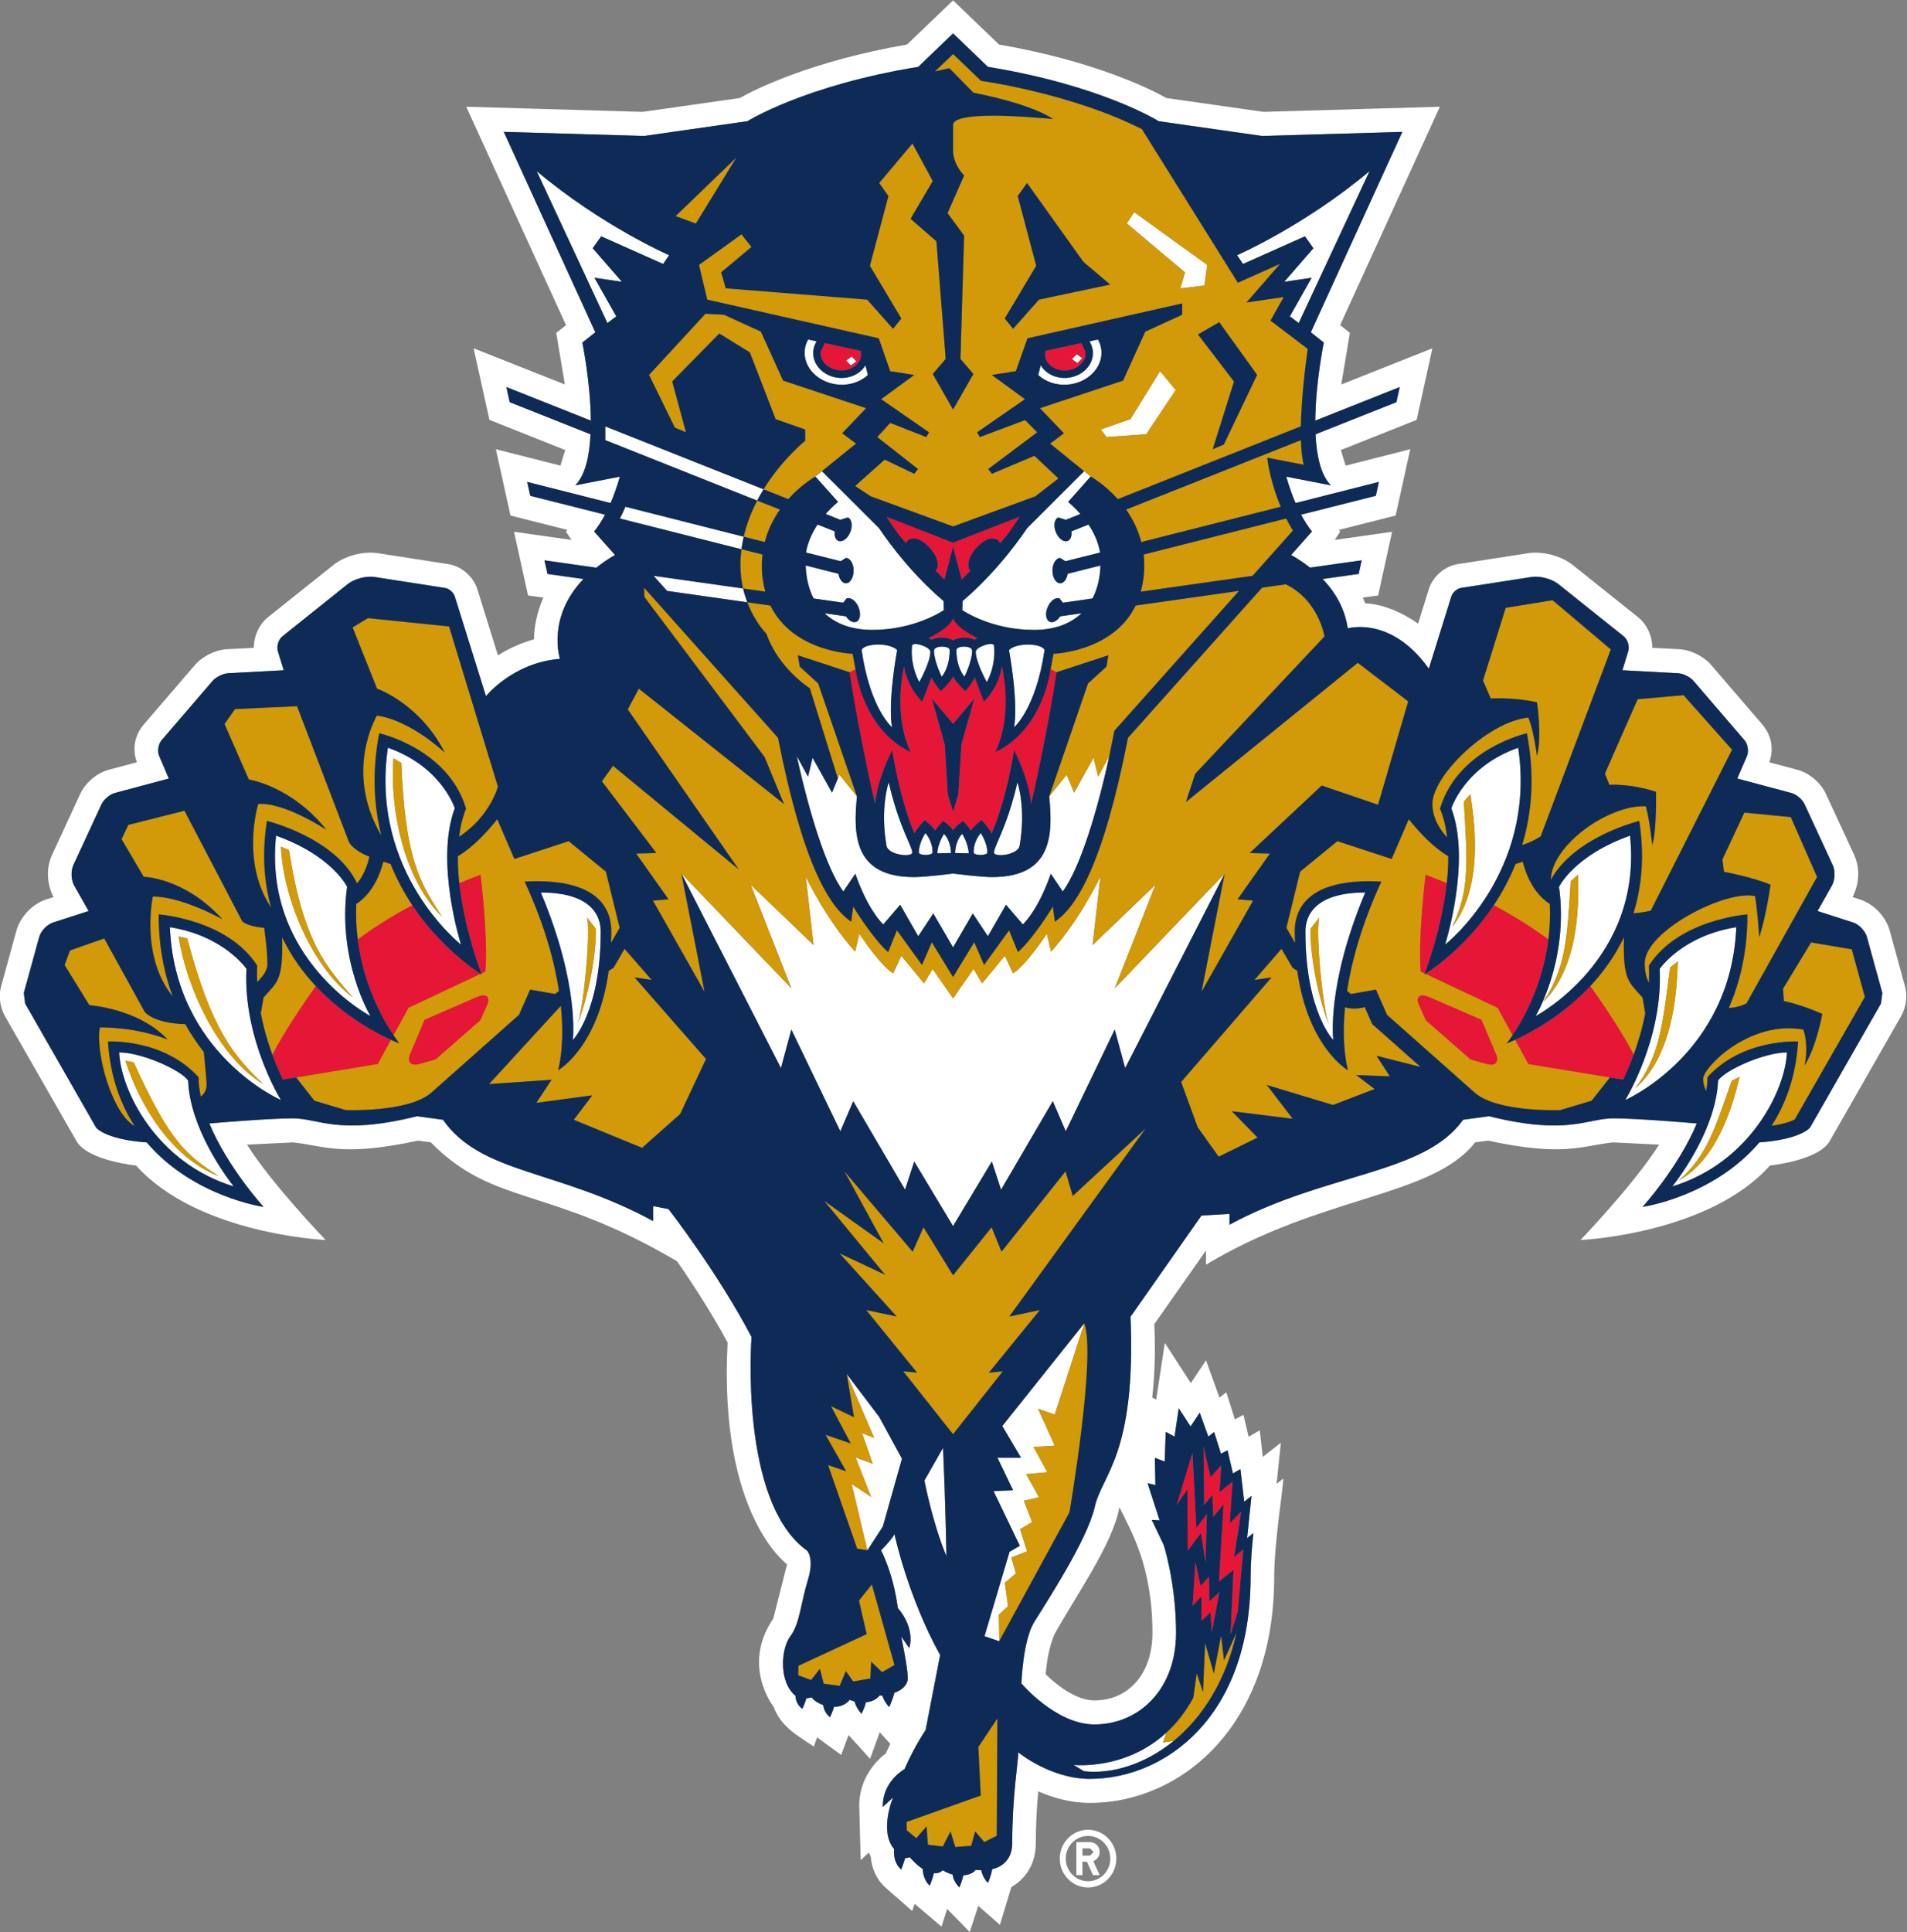 <?xml version="1.0" encoding="UTF-8" standalone="no"?>
<svg
   xmlns:dc="http://purl.org/dc/elements/1.1/"
   xmlns:cc="http://creativecommons.org/ns#"
   xmlns:rdf="http://www.w3.org/1999/02/22-rdf-syntax-ns#"
   xmlns:svg="http://www.w3.org/2000/svg"
   xmlns="http://www.w3.org/2000/svg"
   xmlns:sodipodi="http://sodipodi.sourceforge.net/DTD/sodipodi-0.dtd"
   xmlns:inkscape="http://www.inkscape.org/namespaces/inkscape"
   version="1.1"
   id="svg2"
   xml:space="preserve"
   width="493.645"
   height="500"
   viewBox="0 0 493.645 500"
   sodipodi:docname="FloridaPanthers logo 1993.svg"
   inkscape:version="1.0.1 (3bc2e813f5, 2020-09-07)"><rect x="0" y="0" width="493.645" height="500" fill="#808080" stroke="none"/><defs
     id="defs6"><clipPath
       clipPathUnits="userSpaceOnUse"
       id="clipPath18"><path
         d="m -26.167,450.876 h 140.765 v 143.957 h -140.765 z"
         id="path16" /></clipPath><clipPath
       clipPathUnits="userSpaceOnUse"
       id="clipPath30"><path
         d="m 114.302,450.876 h 141.061 v 143.957 h -141.061 z"
         id="path28" /></clipPath><clipPath
       clipPathUnits="userSpaceOnUse"
       id="clipPath42"><path
         d="m 255.068,450.876 h 140.765 v 143.957 h -140.765 z"
         id="path40" /></clipPath><clipPath
       clipPathUnits="userSpaceOnUse"
       id="clipPath54"><path
         d="m -26.167,307 h 140.765 v 144.174 h -140.765 z"
         id="path52" /></clipPath><clipPath
       clipPathUnits="userSpaceOnUse"
       id="clipPath66"><path
         d="m 114.302,307 h 141.061 v 144.174 h -141.061 z"
         id="path64" /></clipPath><clipPath
       clipPathUnits="userSpaceOnUse"
       id="clipPath78"><path
         d="m 255.068,307 h 140.765 v 144.174 h -140.765 z"
         id="path76" /></clipPath><clipPath
       clipPathUnits="userSpaceOnUse"
       id="clipPath90"><path
         d="m -26.167,235.289 h 316.796 v 72.007 h -316.796 z"
         id="path88" /></clipPath><clipPath
       clipPathUnits="userSpaceOnUse"
       id="clipPath102"><path
         d="m 290.333,235.289 h 105.5 v 72.007 h -105.5 z"
         id="path100" /></clipPath><clipPath
       clipPathUnits="userSpaceOnUse"
       id="clipPath374"><path
         d="m 310.372,9.219 c 0,0.003 0,0.004 -10e-4,0.005 10e-4,-10e-4 10e-4,-0.003 10e-4,-0.005 m 0.002,-0.012 c -0.001,0.006 -0.002,0.01 -0.002,0.012 0.002,-0.026 -0.035,-0.067 -0.084,-0.109 -0.07,-0.062 -0.164,-0.12 -0.192,-0.133 -0.036,-0.015 -0.098,-0.024 -0.149,-0.037 -0.024,-0.009 -0.047,-0.018 -0.063,-0.029 -0.013,-0.012 -0.022,-0.026 -0.022,-0.044 -10e-4,-0.01 0,-0.022 0.005,-0.035 0.005,-0.012 0.012,-0.025 0.021,-0.038 0.019,-0.028 0.173,-0.058 0.295,-0.063 0.065,-0.002 0.13,-10e-4 0.195,-10e-4 0.056,0 0.113,-10e-4 0.169,0 0.126,0.004 0.292,0.035 0.312,0.064 0.009,0.013 0.015,0.026 0.02,0.038 0.005,0.013 0.008,0.025 0.008,0.035 -0.003,0.018 -0.013,0.032 -0.025,0.044 -0.016,0.011 -0.038,0.02 -0.062,0.029 -0.051,0.013 -0.113,0.022 -0.148,0.037 -0.026,0.012 -0.102,0.06 -0.168,0.113 -0.057,0.046 -0.106,0.095 -0.109,0.126 0,0.005 0,0.007 -10e-4,0.007 0,0 0,-0.012 0,-0.016"
         id="path372" /></clipPath><clipPath
       clipPathUnits="userSpaceOnUse"
       id="clipPath664"><path
         d="m 309.232,34.261 c -0.627,-0.149 -1.229,-0.347 -1.803,-0.593 -0.978,-0.419 -1.876,-0.978 -2.668,-1.665 -0.199,-0.174 -0.391,-0.355 -0.579,-0.544 -0.798,-0.809 -1.467,-1.763 -1.988,-2.844 -0.141,-0.293 -0.267,-0.594 -0.377,-0.901 -0.262,-0.725 -0.442,-1.48 -0.548,-2.245 -0.134,-0.967 -0.161,-1.949 -0.128,-2.924 0.008,-0.215 0.025,-0.429 0.054,-0.643 0.198,-1.496 0.891,-2.963 1.745,-4.313 0.65,-1.026 1.39,-1.986 2.077,-2.84 0.341,-0.423 0.689,-0.839 1.045,-1.25 0.153,-0.178 0.309,-0.357 0.463,-0.534 0.619,-0.704 1.285,-1.354 1.968,-1.99 0.409,-0.38 0.825,-0.755 1.239,-1.131 0.215,-0.195 0.429,-0.39 0.643,-0.586 0.008,0.004 0.015,0.005 0.023,0.008 0.002,0.152 0.797,0.679 1.037,0.865 0.605,0.467 1.175,0.98 1.75,1.486 0.273,0.238 0.543,0.482 0.808,0.727 0.415,0.386 0.82,0.781 1.215,1.187 0.098,0.101 0.195,0.203 0.291,0.305 1.172,1.243 2.233,2.585 3.117,4.05 0.276,0.458 0.535,0.927 0.776,1.41 0.456,0.92 0.734,1.898 0.865,2.9 0.15,1.147 0.107,2.324 -0.086,3.475 -0.051,0.304 -0.111,0.605 -0.182,0.904 -0.102,0.433 -0.226,0.86 -0.377,1.278 -0.483,1.352 -1.223,2.604 -2.264,3.67 -0.114,0.116 -0.229,0.229 -0.346,0.339 -0.477,0.444 -0.996,0.847 -1.547,1.197 -0.354,0.224 -0.719,0.43 -1.098,0.608 -0.787,0.372 -1.65,0.63 -2.529,0.74 -0.298,0.037 -0.596,0.055 -0.892,0.055 -0.572,0 -1.141,-0.069 -1.704,-0.201"
         id="path662" /></clipPath><clipPath
       clipPathUnits="userSpaceOnUse"
       id="clipPath1478"><path
         d="m 310.201,9.366 c -0.018,-0.017 -0.031,-0.034 -0.04,-0.054 -0.012,-0.03 -0.016,-0.064 0.003,-0.096 0.013,-0.024 0.04,-0.046 0.064,-0.063 0.056,-0.043 0.079,-0.062 0.13,-0.062 0.053,0 0.082,0.02 0.138,0.062 0.024,0.019 0.048,0.039 0.06,0.063 0.017,0.032 0.015,0.066 10e-4,0.096 -0.009,0.02 -0.021,0.037 -0.038,0.054 -0.043,0.039 -0.103,0.059 -0.161,0.059 -0.056,0 -0.115,-0.02 -0.157,-0.059"
         id="path1476" /></clipPath><clipPath
       clipPathUnits="userSpaceOnUse"
       id="clipPath1570"><path
         d="m 239.94,7.313 h 80.467 v 30.344 h -80.467 z"
         id="path1568" /></clipPath><clipPath
       clipPathUnits="userSpaceOnUse"
       id="clipPath1582"><path
         d="m 295.909,12.404 c -10e-4,0.005 -0.002,0.009 -0.002,0.011 0.002,-0.025 -0.036,-0.067 -0.084,-0.109 -0.07,-0.061 -0.163,-0.12 -0.193,-0.133 -0.035,-0.016 -0.097,-0.023 -0.148,-0.039 -0.024,-0.008 -0.047,-0.016 -0.062,-0.027 -0.013,-0.013 -0.023,-0.026 -0.023,-0.044 -0.002,-0.011 0,-0.022 0.005,-0.037 0.006,-0.01 0.012,-0.023 0.021,-0.036 0.019,-0.028 0.173,-0.058 0.296,-0.062 0.064,-0.003 0.13,-0.002 0.193,-0.002 0.058,0 0.114,-10e-4 0.17,0.001 0.125,0.004 0.292,0.033 0.311,0.063 0.01,0.013 0.016,0.026 0.02,0.036 0.005,0.015 0.009,0.026 0.008,0.037 -0.003,0.018 -0.011,0.031 -0.024,0.044 -0.016,0.011 -0.038,0.019 -0.061,0.027 -0.052,0.016 -0.114,0.023 -0.15,0.039 -0.025,0.012 -0.101,0.06 -0.167,0.113 -0.057,0.045 -0.107,0.095 -0.109,0.126 0,0.005 0,0.007 0,0.007 -0.001,0 -0.001,-0.012 -0.001,-0.015 m -0.002,0.011 c -0.001,0.003 -0.001,0.004 -0.001,0.004 0,-10e-4 0,-0.002 0.001,-0.004"
         id="path1580" /></clipPath><clipPath
       clipPathUnits="userSpaceOnUse"
       id="clipPath1992"><path
         d="m 294.768,37.457 c -0.629,-0.149 -1.231,-0.347 -1.804,-0.592 -0.979,-0.421 -1.876,-0.979 -2.668,-1.667 -0.198,-0.174 -0.392,-0.353 -0.578,-0.543 -0.798,-0.809 -1.469,-1.762 -1.988,-2.844 -0.143,-0.293 -0.268,-0.594 -0.377,-0.9 -0.263,-0.726 -0.441,-1.481 -0.549,-2.245 -0.135,-0.969 -0.16,-1.95 -0.127,-2.925 0.006,-0.215 0.025,-0.43 0.053,-0.643 0.198,-1.496 0.892,-2.962 1.745,-4.314 0.648,-1.025 1.39,-1.984 2.077,-2.839 0.341,-0.423 0.69,-0.838 1.046,-1.251 0.152,-0.178 0.307,-0.356 0.463,-0.533 0.617,-0.704 1.285,-1.355 1.967,-1.99 0.408,-0.38 0.823,-0.754 1.239,-1.13 0.215,-0.196 0.429,-0.39 0.643,-0.587 0.008,0.002 0.015,0.005 0.023,0.007 0.002,0.151 0.797,0.681 1.037,0.865 0.606,0.468 1.176,0.98 1.75,1.488 0.272,0.237 0.543,0.48 0.807,0.727 0.416,0.386 0.821,0.779 1.216,1.186 0.099,0.101 0.195,0.203 0.291,0.304 1.172,1.244 2.232,2.586 3.117,4.05 0.276,0.459 0.536,0.928 0.775,1.411 0.457,0.921 0.735,1.899 0.867,2.9 0.149,1.147 0.105,2.325 -0.089,3.474 -0.048,0.305 -0.11,0.606 -0.18,0.905 -0.102,0.434 -0.227,0.861 -0.377,1.279 -0.483,1.351 -1.223,2.603 -2.265,3.669 -0.112,0.116 -0.228,0.229 -0.345,0.339 -0.477,0.444 -0.997,0.847 -1.547,1.197 -0.352,0.224 -0.72,0.429 -1.098,0.608 -0.786,0.372 -1.65,0.631 -2.529,0.74 -0.298,0.037 -0.595,0.055 -0.891,0.055 -0.572,0 -1.141,-0.069 -1.704,-0.201"
         id="path1990" /></clipPath><clipPath
       clipPathUnits="userSpaceOnUse"
       id="clipPath3064"><path
         d="m 295.735,12.563 c -0.016,-0.018 -0.03,-0.036 -0.039,-0.054 -0.013,-0.032 -0.016,-0.065 0.003,-0.096 0.014,-0.025 0.039,-0.046 0.065,-0.064 0.055,-0.043 0.078,-0.062 0.13,-0.062 0.053,0 0.081,0.021 0.137,0.062 0.025,0.018 0.049,0.039 0.06,0.064 0.018,0.031 0.014,0.064 0.002,0.096 -0.01,0.018 -0.021,0.036 -0.04,0.054 -0.043,0.039 -0.101,0.057 -0.159,0.057 -0.058,0 -0.117,-0.018 -0.159,-0.057"
         id="path3062" /></clipPath><clipPath
       clipPathUnits="userSpaceOnUse"
       id="clipPath3156"><path
         d="m 239.94,7.313 h 80.467 v 30.344 h -80.467 z"
         id="path3154" /></clipPath><clipPath
       clipPathUnits="userSpaceOnUse"
       id="clipPath3176"><path
         d="m 280.135,9.218 c 0,-0.026 -0.036,-0.067 -0.084,-0.108 -0.069,-0.062 -0.163,-0.12 -0.193,-0.133 -0.035,-0.015 -0.097,-0.024 -0.148,-0.037 -0.025,-0.009 -0.046,-0.018 -0.062,-0.029 -0.013,-0.012 -0.022,-0.026 -0.023,-0.044 -0.002,-0.01 0.001,-0.022 0.006,-0.035 0.005,-0.012 0.011,-0.025 0.02,-0.038 0.019,-0.028 0.173,-0.058 0.295,-0.063 0.065,-0.002 0.13,-10e-4 0.196,-10e-4 0.055,0 0.111,-10e-4 0.168,0 0.125,0.004 0.292,0.035 0.311,0.064 0.009,0.013 0.017,0.026 0.021,0.038 0.005,0.013 0.007,0.025 0.007,0.035 -0.002,0.018 -0.011,0.032 -0.025,0.044 -0.015,0.011 -0.038,0.02 -0.061,0.029 -0.051,0.013 -0.113,0.022 -0.149,0.037 -0.025,0.012 -0.1,0.06 -0.167,0.113 -0.057,0.046 -0.106,0.095 -0.109,0.126 -0.001,0.005 -0.001,0.007 -0.001,0.007 -10e-4,0 -10e-4,-0.012 -10e-4,-0.016 0,0.005 -0.001,0.009 -0.001,0.011 0,0.002 0,0.004 0,0.006 0,0 0,-0.002 0,-0.006"
         id="path3174" /></clipPath><clipPath
       clipPathUnits="userSpaceOnUse"
       id="clipPath3466"><path
         d="m 278.995,34.261 c -0.627,-0.149 -1.228,-0.347 -1.803,-0.593 -0.979,-0.419 -1.875,-0.978 -2.667,-1.665 -0.2,-0.174 -0.392,-0.355 -0.581,-0.544 -0.797,-0.809 -1.467,-1.763 -1.987,-2.844 -0.141,-0.293 -0.266,-0.594 -0.377,-0.901 -0.263,-0.725 -0.441,-1.48 -0.548,-2.245 -0.133,-0.967 -0.16,-1.949 -0.128,-2.924 0.007,-0.215 0.025,-0.429 0.054,-0.643 0.198,-1.496 0.891,-2.963 1.745,-4.313 0.649,-1.026 1.39,-1.986 2.077,-2.84 0.342,-0.423 0.69,-0.839 1.044,-1.25 0.154,-0.178 0.309,-0.357 0.465,-0.534 0.617,-0.704 1.284,-1.354 1.967,-1.99 0.409,-0.38 0.825,-0.755 1.239,-1.131 0.215,-0.195 0.43,-0.39 0.643,-0.586 0.007,0.004 0.015,0.005 0.024,0.008 10e-4,0.152 0.796,0.679 1.036,0.865 0.605,0.467 1.176,0.98 1.751,1.486 0.272,0.238 0.543,0.482 0.807,0.727 0.416,0.386 0.821,0.781 1.215,1.187 0.097,0.101 0.195,0.203 0.292,0.305 1.172,1.243 2.232,2.585 3.116,4.05 0.276,0.458 0.536,0.927 0.776,1.41 0.456,0.92 0.734,1.898 0.865,2.9 0.15,1.147 0.106,2.324 -0.086,3.475 -0.051,0.304 -0.112,0.605 -0.181,0.904 -0.104,0.433 -0.228,0.86 -0.377,1.278 -0.484,1.352 -1.223,2.604 -2.266,3.67 -0.112,0.116 -0.228,0.229 -0.345,0.339 -0.476,0.444 -0.996,0.847 -1.547,1.197 -0.353,0.224 -0.718,0.43 -1.098,0.608 -0.786,0.372 -1.65,0.63 -2.528,0.74 -0.299,0.037 -0.596,0.055 -0.893,0.055 -0.573,0 -1.141,-0.069 -1.704,-0.201"
         id="path3464" /></clipPath><clipPath
       clipPathUnits="userSpaceOnUse"
       id="clipPath4360"><path
         d="m 279.964,9.366 c -0.018,-0.017 -0.031,-0.034 -0.039,-0.054 -0.014,-0.03 -0.017,-0.064 0.003,-0.096 0.013,-0.024 0.039,-0.046 0.063,-0.063 0.056,-0.043 0.08,-0.062 0.131,-0.062 0.053,0 0.081,0.02 0.138,0.062 0.024,0.019 0.047,0.039 0.059,0.063 0.017,0.032 0.014,0.066 0.002,0.096 -0.009,0.02 -0.022,0.037 -0.039,0.054 -0.043,0.039 -0.102,0.059 -0.16,0.059 -0.058,0 -0.115,-0.02 -0.158,-0.059"
         id="path4358" /></clipPath><clipPath
       clipPathUnits="userSpaceOnUse"
       id="clipPath4452"><path
         d="m 239.94,7.313 h 80.467 v 30.344 h -80.467 z"
         id="path4450" /></clipPath><clipPath
       clipPathUnits="userSpaceOnUse"
       id="clipPath4464"><path
         d="m 265.257,12.404 c -10e-4,0.006 -0.002,0.01 -0.003,0.012 0.003,-0.025 -0.035,-0.067 -0.085,-0.11 -0.069,-0.061 -0.163,-0.12 -0.191,-0.133 -0.035,-0.016 -0.098,-0.023 -0.15,-0.039 -0.023,-0.008 -0.045,-0.016 -0.061,-0.027 -0.013,-0.013 -0.022,-0.026 -0.022,-0.044 -0.002,-0.011 0,-0.022 0.005,-0.037 0.004,-0.01 0.011,-0.023 0.021,-0.036 0.018,-0.028 0.173,-0.058 0.295,-0.062 0.064,-0.003 0.129,-0.002 0.194,-0.002 0.057,0 0.113,-10e-4 0.169,0.001 0.126,0.004 0.292,0.033 0.312,0.063 0.009,0.013 0.015,0.026 0.02,0.036 0.006,0.015 0.008,0.026 0.008,0.037 -0.002,0.018 -0.011,0.031 -0.025,0.044 -0.015,0.011 -0.038,0.019 -0.061,0.027 -0.051,0.016 -0.114,0.023 -0.149,0.039 -0.026,0.012 -0.102,0.06 -0.167,0.113 -0.057,0.045 -0.107,0.095 -0.109,0.126 0,0.005 0,0.007 0,0.007 -0.001,0 -0.001,-0.012 -0.001,-0.015 m -0.003,0.012 c 0,10e-4 0,0.002 0,0.003 0,0 0,-10e-4 0,-0.003"
         id="path4462" /></clipPath><clipPath
       clipPathUnits="userSpaceOnUse"
       id="clipPath4888"><path
         d="m 264.115,37.457 c -0.626,-0.149 -1.23,-0.347 -1.802,-0.592 -0.98,-0.421 -1.877,-0.979 -2.669,-1.667 -0.2,-0.174 -0.392,-0.353 -0.579,-0.543 -0.798,-0.809 -1.469,-1.762 -1.987,-2.844 -0.143,-0.293 -0.267,-0.594 -0.379,-0.9 -0.262,-0.726 -0.44,-1.481 -0.548,-2.245 -0.134,-0.969 -0.16,-1.95 -0.127,-2.925 0.007,-0.215 0.026,-0.43 0.054,-0.643 0.198,-1.496 0.892,-2.962 1.744,-4.314 0.649,-1.025 1.39,-1.984 2.077,-2.839 0.342,-0.423 0.69,-0.838 1.045,-1.251 0.154,-0.178 0.309,-0.356 0.463,-0.533 0.62,-0.704 1.286,-1.355 1.968,-1.99 0.409,-0.38 0.824,-0.754 1.241,-1.13 0.212,-0.196 0.427,-0.39 0.642,-0.587 0.008,0.002 0.014,0.005 0.023,0.007 0.001,0.151 0.797,0.681 1.037,0.865 0.605,0.468 1.175,0.98 1.75,1.488 0.272,0.237 0.542,0.48 0.808,0.727 0.414,0.386 0.82,0.779 1.214,1.186 0.098,0.101 0.195,0.203 0.291,0.304 1.173,1.244 2.233,2.586 3.118,4.05 0.275,0.459 0.535,0.928 0.775,1.411 0.457,0.921 0.735,1.899 0.866,2.9 0.151,1.147 0.106,2.325 -0.088,3.474 -0.05,0.305 -0.11,0.606 -0.181,0.905 -0.102,0.434 -0.226,0.861 -0.376,1.279 -0.483,1.351 -1.223,2.603 -2.265,3.669 -0.112,0.116 -0.228,0.229 -0.347,0.339 -0.475,0.444 -0.995,0.847 -1.546,1.197 -0.352,0.224 -0.719,0.429 -1.097,0.608 -0.787,0.372 -1.651,0.631 -2.531,0.74 -0.297,0.037 -0.594,0.055 -0.889,0.055 -0.573,0 -1.142,-0.069 -1.705,-0.201"
         id="path4886" /></clipPath><clipPath
       clipPathUnits="userSpaceOnUse"
       id="clipPath6034"><path
         d="m 265.083,12.563 c -0.017,-0.018 -0.03,-0.036 -0.038,-0.054 -0.014,-0.032 -0.017,-0.065 0.002,-0.096 0.013,-0.025 0.038,-0.046 0.063,-0.064 0.057,-0.043 0.079,-0.062 0.132,-0.062 0.052,0 0.081,0.021 0.137,0.062 0.025,0.018 0.049,0.039 0.059,0.064 0.018,0.031 0.016,0.064 10e-4,0.096 -0.008,0.018 -0.02,0.036 -0.037,0.054 -0.044,0.039 -0.102,0.057 -0.16,0.057 -0.058,0 -0.117,-0.018 -0.159,-0.057"
         id="path6032" /></clipPath><clipPath
       clipPathUnits="userSpaceOnUse"
       id="clipPath6158"><path
         d="m 239.94,7.313 h 80.467 v 30.344 h -80.467 z"
         id="path6156" /></clipPath><clipPath
       clipPathUnits="userSpaceOnUse"
       id="clipPath6170"><path
         d="m 249.204,9.207 c -10e-4,0.005 -10e-4,0.009 -10e-4,0.011 0,-0.026 -0.037,-0.066 -0.084,-0.108 -0.07,-0.06 -0.164,-0.12 -0.193,-0.134 -0.035,-0.015 -0.097,-0.022 -0.148,-0.036 -0.025,-0.009 -0.047,-0.018 -0.062,-0.029 -0.014,-0.012 -0.023,-0.026 -0.024,-0.044 -10e-4,-0.01 0.001,-0.022 0.007,-0.036 0.004,-0.011 0.01,-0.024 0.019,-0.037 0.02,-0.028 0.173,-0.058 0.296,-0.062 0.064,-0.003 0.13,-0.002 0.195,-0.002 0.056,0 0.112,-10e-4 0.168,10e-4 0.126,0.003 0.293,0.032 0.312,0.063 0.009,0.013 0.016,0.026 0.021,0.037 0.005,0.014 0.007,0.026 0.006,0.036 -10e-4,0.018 -0.009,0.032 -0.022,0.044 -0.016,0.011 -0.038,0.02 -0.063,0.029 -0.051,0.014 -0.114,0.021 -0.149,0.036 -0.026,0.013 -0.101,0.061 -0.167,0.114 -0.057,0.046 -0.106,0.095 -0.109,0.126 -0.001,0.005 -0.001,0.008 -0.001,0.008 0,0 0,-0.013 -0.001,-0.017 m -10e-4,0.011 c -0.001,0.004 -0.001,0.006 -0.001,0.006 0,-0.002 0,-0.004 0.001,-0.006"
         id="path6168" /></clipPath><clipPath
       clipPathUnits="userSpaceOnUse"
       id="clipPath6592"><path
         d="m 248.064,34.261 c -0.627,-0.149 -1.23,-0.347 -1.805,-0.592 -0.979,-0.421 -1.874,-0.979 -2.666,-1.667 -0.2,-0.173 -0.394,-0.354 -0.58,-0.543 -0.797,-0.809 -1.469,-1.763 -1.987,-2.844 -0.141,-0.293 -0.267,-0.594 -0.377,-0.901 -0.263,-0.725 -0.442,-1.48 -0.548,-2.245 -0.135,-0.967 -0.161,-1.949 -0.129,-2.924 0.007,-0.215 0.026,-0.429 0.054,-0.643 0.198,-1.496 0.891,-2.963 1.743,-4.313 0.65,-1.026 1.392,-1.986 2.078,-2.84 0.342,-0.423 0.692,-0.839 1.046,-1.25 0.153,-0.18 0.308,-0.357 0.465,-0.534 0.616,-0.703 1.283,-1.354 1.965,-1.99 0.409,-0.38 0.825,-0.755 1.24,-1.131 0.215,-0.193 0.429,-0.389 0.643,-0.586 0.008,0.004 0.015,0.005 0.023,0.006 0.001,0.154 0.797,0.681 1.037,0.867 0.606,0.467 1.177,0.98 1.751,1.486 0.272,0.239 0.542,0.482 0.807,0.728 0.415,0.385 0.821,0.78 1.215,1.187 0.098,0.1 0.194,0.202 0.291,0.304 1.172,1.243 2.234,2.585 3.118,4.05 0.274,0.458 0.535,0.927 0.773,1.41 0.458,0.92 0.737,1.899 0.867,2.9 0.15,1.147 0.106,2.324 -0.087,3.475 -0.05,0.304 -0.111,0.604 -0.18,0.904 -0.103,0.433 -0.227,0.86 -0.377,1.278 -0.485,1.352 -1.224,2.604 -2.265,3.67 -0.113,0.116 -0.229,0.229 -0.345,0.339 -0.477,0.444 -0.998,0.847 -1.548,1.197 -0.353,0.224 -0.72,0.43 -1.098,0.608 -0.786,0.372 -1.651,0.63 -2.529,0.74 -0.298,0.037 -0.595,0.055 -0.892,0.055 -0.572,0 -1.141,-0.069 -1.703,-0.201"
         id="path6590" /></clipPath><clipPath
       clipPathUnits="userSpaceOnUse"
       id="clipPath7568"><path
         d="m 249.031,9.366 c -0.017,-0.017 -0.029,-0.035 -0.037,-0.054 -0.016,-0.03 -0.017,-0.065 0.002,-0.094 0.012,-0.026 0.038,-0.048 0.063,-0.065 0.056,-0.043 0.08,-0.062 0.131,-0.062 0.051,0 0.081,0.02 0.137,0.062 0.026,0.019 0.049,0.039 0.06,0.065 0.017,0.029 0.014,0.064 0.002,0.094 -0.009,0.019 -0.022,0.037 -0.04,0.054 -0.042,0.04 -0.1,0.059 -0.159,0.059 -0.06,0 -0.116,-0.019 -0.159,-0.059"
         id="path7566" /></clipPath><clipPath
       clipPathUnits="userSpaceOnUse"
       id="clipPath7660"><path
         d="m 239.94,7.313 h 80.467 v 30.344 h -80.467 z"
         id="path7658" /></clipPath></defs><sodipodi:namedview
     pagecolor="#ffffff"
     bordercolor="#666666"
     borderopacity="1"
     objecttolerance="10"
     gridtolerance="10"
     guidetolerance="10"
     inkscape:pageopacity="0"
     inkscape:pageshadow="2"
     inkscape:window-width="3840"
     inkscape:window-height="2068"
     id="namedview4"
     showgrid="false"
     fit-margin-top="0"
     fit-margin-left="0"
     fit-margin-right="0"
     fit-margin-bottom="0"
     inkscape:zoom="3.2265625"
     inkscape:cx="324.96845"
     inkscape:cy="141.22344"
     inkscape:window-x="-12"
     inkscape:window-y="-12"
     inkscape:window-maximized="1"
     inkscape:current-layer="g10" /><g
     id="g10"
     inkscape:groupmode="layer"
     inkscape:label="2013-14-florida-panthers-media-guide"
     transform="matrix(1.333,0,0,-1.333,-208.65,412.872)"><path
       d="m 336.04,22.306 c 0,0 1.596,-8.359 4.276,-14.684 0,0 -0.163,10.163 -0.653,21.046"
       style="fill:#ffffff;fill-opacity:1;fill-rule:nonzero;stroke:none;stroke-width:7.424"
       id="path130" /><path
       d="m 523.495,129.081 c -0.75,2.695 -3.096,5.159 -5.731,6.013 l -1.477,0.483 c 0,0 2.249,3.957 0.297,8.196 l -5.471,11.833 c -1.017,2.183 -3.244,4.068 -5.553,4.684 l -5.456,1.462 c 0,0 1.685,3.823 -1.366,7.357 l -9.881,11.492 c -1.477,1.737 -3.994,2.969 -6.236,3.096 l -5.226,0.267 c 0,2.272 -1.01,4.551 -2.754,5.939 l -12.628,10.089 c -2.279,1.834 -5.865,2.784 -8.738,2.346 l -13.704,-2.131 c -2.517,-0.393 -4.803,-2.39 -5.575,-4.848 l -2.086,-6.696 c -5.79,4.061 -10.245,3.927 -10.245,3.927 l -0.483,1.128 2.969,0.408 2.71,12.368 -11.15,-1.581 1.062,1.581 -0.23,0.371 11.009,2.784 2.836,12.873 -12.546,-3.185 -0.928,3.029 14.721,5.857 3.051,13.89 -17.691,-7.023 1.67,10.015 -1.893,1.507 19.368,42.397 -34.268,-0.995 c -0.705,0.097 -17.297,2.479 -18.841,2.687 -3.014,1.7 -13.838,7.142 -32.501,10.386 l -8.923,8.567 -8.946,-8.567 c -18.656,-3.244 -29.465,-8.686 -32.486,-10.386 -1.544,-0.208 -18.136,-2.591 -18.841,-2.687 l -34.268,0.995 19.376,-42.397 -1.9,-1.507 1.678,-10.015 -17.72,7.023 3.066,-13.89 14.721,-5.857 -0.928,-3.029 -12.539,3.185 2.836,-12.873 11.024,-2.784 -0.238,-0.371 1.069,-1.581 -11.165,1.581 2.724,-12.368 2.962,-0.408 c -1.299,-3.014 -1.789,-5.842 -1.811,-8.099 -2.747,-0.779 -5.085,-1.908 -7.001,-3.118 l -4.001,12.858 c -0.787,2.457 -3.073,4.454 -5.59,4.848 l -13.704,2.131 c -2.858,0.438 -6.459,-0.512 -8.73,-2.346 l -12.643,-10.089 c -1.722,-1.388 -2.739,-3.667 -2.739,-5.939 l -5.219,-0.267 c -2.249,-0.126 -4.759,-1.359 -6.236,-3.096 l -9.896,-11.492 c -3.044,-3.534 -1.344,-7.357 -1.344,-7.357 l -5.486,-1.462 c -2.294,-0.616 -4.521,-2.502 -5.531,-4.684 l -5.464,-11.833 c -1.967,-4.239 0.282,-8.196 0.282,-8.196 l -1.477,-0.483 c -2.621,-0.854 -4.974,-3.318 -5.724,-6.013 l -2.977,-10.853 c -0.527,-1.9 -0.208,-3.942 0.69,-5.664 l 13.942,-24.35 c 2.168,-3.816 11.581,-4.744 11.581,-4.744 11.908,-13.348 36.814,-14.469 36.814,-14.469 0,0 -10.386,10.772 -15.278,18.515 l 8.931,0.438 c 6.199,-0.661 9.428,-2.836 24.305,0.341 l 2.457,-0.327 C 252.456,75.481 262.916,79.631 287.949,64.91 v 0.045 c 2.984,-4.283 6.718,-10.007 9.873,-15.857 -1.774,-33.525 11.544,-43.043 11.544,-43.043 l -2.665,-10.534 c -6.295,-9.198 0.089,-17.171 0.089,-17.171 1.299,-3.756 4.603,-5.575 7.78,-7.684 l 0.638,1.782 4.67,-3.415 1.433,3.868 4.187,-4.618 1.871,5.167 2.049,-2.264 -0.876,-1.848 c -2.383,-1.834 -5.159,-5.241 -5.159,-10.156 l 0.282,-10.571 1.589,1.477 0.356,-0.772 c 0.171,-2.027 0.965,-4.35 2.932,-6.08 l 5.13,-4.499 0.468,1.396 5.226,-4.425 1.091,3.437 4.387,-4.491 1.655,5.085 4.209,-3.69 2.205,7.32 c 2.442,1.425 4.759,4.15 4.759,8.508 0,3.89 0.215,7.275 0.483,10.081 2.791,-1.203 6.214,-2.235 10.007,-2.235 17.795,0 35.804,15.04 35.804,43.792 0,6.778 1.767,17.416 1.767,19.19 l -1.299,-1.054 0.824,7.995 -3.511,-2.747 -0.579,5.159 -2.168,-1.255 -1.002,4.261 -1.663,-0.876 -1.663,5.256 -1.336,-1.039 -2.613,7.246 -2.94,-4.432 -5.056,7.81 -1.678,-11.017 -0.772,0.416 c 0,0 0.839,6.436 0.401,14.231 L 390.715,66.959 v -2.754 c 22.486,13.57 43.926,13.051 52.278,23.763 l 2.494,0.327 c 14.877,-3.177 18.092,-1.002 24.305,-0.341 l 8.923,-0.438 C 473.801,79.772 463.445,69.001 463.445,69.001 c 0,0 24.899,1.121 36.799,14.469 0,0 9.413,0.928 11.603,4.744 l 13.919,24.35 c 0.921,1.722 1.217,3.764 0.705,5.664 z m -1.685,-14.164 -13.786,-24.09 c 0,0 -1.752,-2.309 -9.836,-2.873 -8.983,-10.571 -22.687,-12.524 -22.687,-12.524 0,0 6.963,7.639 10.542,16.191 -2.754,0.252 -11.952,0.987 -16.25,0.987 -5.093,0 -8.79,-3.37 -24.12,0.416 l -5.033,-0.668 C 433.164,81.71 413.996,82.111 395.295,71.963 v 2.108 L 389.846,73.759 376.061,54.109 c 1.114,-26.837 -5.523,-30.548 -6.956,-36.955 -1.44,-6.421 -9.562,-18.774 -11.752,-22.338 -2.197,-3.563 -2.472,-11.893 -2.472,-11.893 0,0 6.704,-7.973 14.15,-7.973 8.715,0 15.879,6.83 15.879,17.787 0,9.718 -2.405,17.082 -2.405,17.082 l -2.316,4.833 1.522,-0.074 -2.331,7.208 1.514,-0.356 -0.097,5.293 1.893,-0.728 0.215,5.761 1.707,-0.906 0.831,5.494 2.286,-3.541 1.782,2.687 1.663,-4.655 1.136,0.876 1.321,-4.202 1.269,0.683 1.047,-4.514 1.477,0.846 0.713,-6.318 1.425,1.114 -0.861,-8.188 1.225,0.973 c 0,0 -0.542,-4.751 -0.542,-8.589 0,-27.23 -16.718,-39.13 -31.224,-39.13 -7.639,0 -13.882,5.137 -13.882,5.137 0,-1.67 -1.195,-8.478 -1.195,-17.646 0,-4.41 -3.868,-5.004 -3.868,-5.004 -0.208,-1.277 -0.824,-2.658 -0.824,-2.658 -1.076,0.958 -1.299,2.435 -1.299,2.435 l -1.121,0.059 c -0.624,-0.973 -2.353,-1.039 -2.353,-1.039 -0.186,-0.921 -0.779,-2.368 -0.779,-2.368 -1.277,1.299 -1.321,2.524 -1.321,2.524 -0.95,0.215 -1.915,0.824 -1.915,0.824 -0.742,-0.757 -1.707,-0.564 -1.707,-0.564 -0.238,-1.054 -0.794,-2.42 -0.794,-2.42 -1.403,1.173 -1.388,3.252 -1.388,3.252 -1.203,0.728 -2.494,2.242 -2.494,2.242 l -0.935,-0.193 c -0.26,-0.928 -0.75,-2.183 -0.75,-2.183 -1.759,1.537 -1.366,3.979 -1.366,3.979 -2.977,3.489 -0.215,10.022 -0.215,10.022 l -1.99,-1.848 c -0.126,4.952 4.209,7.327 4.209,7.327 1.975,4.543 4.098,7.587 4.098,7.587 l 2.821,14.595 c -6.266,11.306 -8.856,23.451 -8.856,23.451 -0.483,-0.965 -2.613,-3.155 -2.613,-3.155 0,0 2.361,-4.35 3.266,-11.158 3.578,-4.269 2.19,-7.802 2.19,-7.802 l -1.544,2.242 c 0,0 1.277,-6.035 1.277,-8.092 0,-2.034 -2.621,-2.843 -2.621,-2.843 -0.23,-1.158 -0.987,-2.762 -0.987,-2.762 -1.002,1.114 -1.329,2.22 -1.329,2.22 l -0.572,0.015 c -0.898,-1.247 -2.643,-1.299 -2.643,-1.299 -0.156,-0.965 -0.839,-2.235 -0.839,-2.235 -1.099,1.203 -1.344,2.398 -1.344,2.398 l -0.943,0.297 c -1.217,-1.492 -3.044,-1.336 -3.044,-1.336 -0.163,-0.72 -0.772,-2.034 -0.772,-2.034 -1.21,0.898 -1.321,2.361 -1.321,2.361 -1.745,0.638 -2.227,1.492 -2.227,1.492 l -1.069,-0.193 c -0.141,-0.765 -0.757,-2.019 -0.757,-2.019 -1.388,0.995 -1.344,2.531 -1.344,2.531 -3.289,2.717 -2.843,9.072 -0.995,11.551 1.856,2.472 2.049,6.54 3.43,11.017 1.284,4.18 -0.193,5.62 -0.193,5.62 C 300.012,18.134 302.47,50.182 302.47,50.182 295.9,62.72 286.345,74.999 286.345,74.999 l -2.984,0.601 v -2.918 c -18.708,10.133 -33.303,9.027 -40.801,19.673 l -5.033,0.668 c -15.315,-3.786 -19.005,-0.416 -24.105,-0.416 -4.298,0 -13.489,-0.735 -16.243,-0.987 3.571,-8.552 10.519,-16.191 10.519,-16.191 0,0 -13.689,1.952 -22.665,12.524 -8.084,0.564 -9.844,2.873 -9.844,2.873 l -13.778,24.09 -0.26,2.049 2.984,10.846 c 0.327,1.18 1.529,2.457 2.687,2.851 l 6.912,2.197 -2.799,4.959 c -0.624,1.062 -0.676,2.851 -0.156,3.957 l 5.464,11.833 c 0.438,0.928 1.589,1.915 2.554,2.16 l 10.527,2.821 -1.878,4.328 c -0.408,0.943 -0.186,2.346 0.475,3.125 l 9.873,11.484 c 0.661,0.779 2.042,1.462 3.044,1.507 l 10.787,0.579 -1.128,3.682 c -0.304,0.973 0.104,2.309 0.906,2.925 l 12.635,10.104 c 1.262,1.01 3.615,1.648 5.204,1.396 l 13.719,-2.123 c 0.779,-0.134 1.641,-0.861 1.886,-1.655 l 6.043,-19.361 c 0,0 5.211,6.518 14.38,7.246 0,0 -2.643,7.995 4.573,15.486 l -7.008,0.987 -0.579,2.658 10.067,-1.433 c 1.084,0.839 2.235,1.67 3.638,2.465 l -4.053,4.551 c 0.802,1.002 1.5,2.123 2.116,3.266 l -14.521,3.682 -0.586,2.687 16.176,-4.105 c 1.195,2.769 1.797,5.13 1.797,5.13 l -8.641,-1.7 c 1.975,2.012 2.776,5.783 2.962,9.918 l -15.701,6.236 -0.646,2.94 16.406,-6.525 c -0.067,7.476 -1.655,15.144 -1.655,15.144 l 2.524,1.997 -17.787,38.915 27.252,-0.779 20.088,2.858 c 0,0 10.995,6.934 33.154,10.556 l 6.763,6.488 6.763,-6.488 c 22.16,-3.623 33.162,-10.556 33.162,-10.556 l 20.081,-2.858 27.238,0.779 -17.765,-38.915 2.517,-1.997 c 0,0 -1.589,-7.669 -1.656,-15.144 l 16.391,6.525 -0.638,-2.94 -15.709,-6.236 c 0.208,-4.135 1.01,-7.906 2.977,-9.918 l -8.641,1.7 c 0,0 0.594,-2.361 1.782,-5.13 l 16.176,4.105 -0.572,-2.687 -14.521,-3.682 c 0.601,-1.143 1.321,-2.264 2.101,-3.266 l -4.038,-4.551 c 1.388,-0.794 2.598,-1.611 3.667,-2.45 l 10.037,1.418 -0.594,-2.658 -6.986,-0.987 c 3.207,-3.341 4.469,-6.785 4.87,-9.577 1.44,0.364 8.998,1.648 15.746,-7.817 l 4.373,14.023 c 0.245,0.794 1.091,1.522 1.893,1.655 l 13.712,2.123 c 1.596,0.252 3.942,-0.386 5.211,-1.396 l 12.635,-10.104 c 0.794,-0.616 1.188,-1.952 0.906,-2.925 l -1.136,-3.682 10.787,-0.579 c 1.01,-0.044 2.368,-0.728 3.044,-1.507 l 9.866,-11.484 c 0.661,-0.779 0.883,-2.183 0.468,-3.125 l -1.856,-4.328 10.512,-2.821 c 0.973,-0.245 2.116,-1.232 2.561,-2.16 l 5.464,-11.833 c 0.52,-1.106 0.453,-2.895 -0.156,-3.957 l -2.799,-4.959 6.919,-2.197 c 1.143,-0.393 2.361,-1.67 2.665,-2.851 l 2.999,-10.846 -0.252,-2.049 M 380.322,-7.263 c 0,-7.847 -4.536,-13.11 -11.291,-13.11 -3.534,0 -7.305,2.977 -9.436,5.07 0,0 0.238,4.261 1.648,7.654 4.038,7.364 11.366,17.557 12.672,24.773 2.056,-4.298 6.407,-11.18 6.407,-24.387"
       style="fill:#ffffff;fill-opacity:1;fill-rule:nonzero;stroke:none;stroke-width:7.424"
       id="path132" /><path
       d="m 322.632,140.112 c 0,0 2.071,-6.451 5.412,-9.844 l 3.281,3.823 3.519,-6.117 2.925,4.432 3.838,-6.585 3.831,6.585 2.932,-4.432 3.504,6.117 3.281,-3.823 c 3.356,3.393 5.427,9.844 5.427,9.844 l 2.346,-3.445 c 3.318,4.588 6.585,15.152 9.012,26.28 l -2.175,-3.994 -0.876,3.667 -3.771,-6.763 -1.455,3.467 -3.393,-4.209 c 0.728,-7.379 0.661,-15.657 -11.091,-15.657 -2.272,0 -7.572,0.698 -7.572,0.698 0,0 -5.315,-0.698 -7.557,-0.698 -11.767,0 -11.833,8.277 -11.106,15.657 l -3.407,4.209 -0.297,-0.72 -1.143,-2.747 -3.771,6.763 -0.883,-3.667 -2.183,3.994 c 2.428,-11.128 5.709,-21.692 9.012,-26.28"
       style="fill:#ffffff;fill-opacity:1;fill-rule:nonzero;stroke:none;stroke-width:7.424"
       id="path134" /><path
       d="m 314.875,217.222 4.395,-4.922 c 0,0 -1.114,-0.876 -2.39,-2.346 l 2.836,-1.143 1.462,0.453 c 0.772,-0.319 0.973,-1.596 0.46,-2.851 -0.512,-1.247 -1.537,-2.012 -2.309,-1.685 -0.564,0.238 -0.817,0.987 -0.705,1.849 l -3.326,1.314 c -1.017,-1.522 -1.9,-3.363 -2.249,-5.419 l 6.741,-1.693 1.002,0.638 c 0.824,0 1.507,-1.099 1.507,-2.45 0,-1.359 -0.683,-2.457 -1.507,-2.457 -0.69,0 -1.292,0.772 -1.44,1.826 l -6.37,1.626 c 0.089,-2.48 0.624,-4.632 1.552,-6.429 l 5.739,-0.802 0.616,0.794 c 0.772,0.334 1.819,-0.386 2.338,-1.641 0.527,-1.24 0.356,-2.524 -0.393,-2.858 -0.638,-0.282 -1.455,0.178 -2.027,1.054 l -4.15,0.586 c 2.22,-2.079 5.338,-3.222 9.28,-3.222 8.366,0 13.882,3.845 13.882,3.845 l -0.067,1.752 c -7.513,6.37 -12.501,14.127 -12.501,14.127 l -11.106,11.084"
       style="fill:#ffffff;fill-opacity:1;fill-rule:nonzero;stroke:none;stroke-width:7.424"
       id="path136" /><path
       d="m 323.85,183.533 c 1.655,-11.447 5.924,-15.003 5.924,-15.003 0,0 -0.965,3.875 0.987,15.003 -1.492,1.514 -6.481,1.321 -6.911,0"
       style="fill:#ffffff;fill-opacity:1;fill-rule:nonzero;stroke:none;stroke-width:7.424"
       id="path138" /><path
       d="m 337.198,183.207 c 0,0.95 -3.474,2.101 -3.571,1.158 -0.364,-4.083 1.425,-7.045 1.425,-7.045 0,0 2.145,3.823 2.145,5.887"
       style="fill:#ffffff;fill-opacity:1;fill-rule:nonzero;stroke:none;stroke-width:7.424"
       id="path140" /><path
       d="m 337.903,183.4 c 0,-2.049 1.5,-5.033 1.5,-5.033 0,0 1.552,1.67 1.552,5.159 0,0.883 -3.051,0.943 -3.051,-0.126"
       style="fill:#ffffff;fill-opacity:1;fill-rule:nonzero;stroke:none;stroke-width:7.424"
       id="path142" /><path
       d="m 333.664,144.225 c 0,1.269 -2.524,4.788 -4.551,13.637 0,0 -1.722,-4.922 -0.416,-12.323 0.304,-1.826 4.966,-2.301 4.966,-1.314"
       style="fill:#ffffff;fill-opacity:1;fill-rule:nonzero;stroke:none;stroke-width:7.424"
       id="path144" /><path
       d="m 337.621,144.262 c 0,2.324 -1.388,3.727 -1.388,3.727 0,0 -1.277,-1.886 -1.277,-3.727 0,-0.69 2.665,-0.668 2.665,0"
       style="fill:#ffffff;fill-opacity:1;fill-rule:nonzero;stroke:none;stroke-width:7.424"
       id="path146" /><path
       d="m 339.84,147.833 c 0,0 -1.166,-1.715 -1.299,-3.756 l 2.665,0.059 c -0.119,2.68 -1.366,3.697 -1.366,3.697"
       style="fill:#ffffff;fill-opacity:1;fill-rule:nonzero;stroke:none;stroke-width:7.424"
       id="path148" /><path
       d="m 366.551,190.675 -4.142,-0.594 c -0.564,-0.861 -1.388,-1.336 -2.027,-1.069 -0.75,0.349 -0.95,1.633 -0.401,2.866 0.52,1.255 1.566,1.982 2.316,1.655 l 0.638,-0.809 5.753,0.824 c 0.928,1.767 1.455,3.92 1.544,6.399 l -6.37,-1.604 c -0.178,-1.054 -0.75,-1.849 -1.448,-1.849 -0.831,0 -1.492,1.099 -1.492,2.457 0,1.359 0.661,2.457 1.492,2.457 l 0.995,-0.631 6.733,1.685 c -0.334,2.064 -1.21,3.912 -2.249,5.434 l -3.304,-1.321 c 0.111,-0.861 -0.156,-1.611 -0.705,-1.849 -0.772,-0.327 -1.811,0.438 -2.316,1.693 -0.505,1.247 -0.304,2.524 0.453,2.851 l 1.485,-0.453 2.821,1.121 c -1.277,1.485 -2.39,2.346 -2.39,2.346 l 4.395,4.944 -1.262,1.024 -11.121,-11.084 c 0,0 -4.981,-7.758 -12.494,-14.12 l -0.067,-1.767 c 0,0 5.523,-3.838 13.882,-3.838 3.949,0 7.067,1.128 9.28,3.229"
       style="fill:#ffffff;fill-opacity:1;fill-rule:nonzero;stroke:none;stroke-width:7.424"
       id="path150" /><path
       d="m 352.468,183.533 c 1.938,-11.128 0.973,-15.003 0.973,-15.003 0,0 4.254,3.556 5.924,15.003 -0.438,1.321 -5.419,1.514 -6.897,0"
       style="fill:#ffffff;fill-opacity:1;fill-rule:nonzero;stroke:none;stroke-width:7.424"
       id="path152" /><path
       d="m 349.58,184.365 c -0.089,0.943 -3.578,-0.2 -3.578,-1.158 0,-2.064 2.168,-5.894 2.168,-5.894 0,0 1.789,2.969 1.411,7.053"
       style="fill:#ffffff;fill-opacity:1;fill-rule:nonzero;stroke:none;stroke-width:7.424"
       id="path154" /><path
       d="m 345.312,183.4 c 0,1.069 -3.051,1.01 -3.051,0.126 0,-3.489 1.552,-5.159 1.552,-5.159 0,0 1.5,2.984 1.5,5.033"
       style="fill:#ffffff;fill-opacity:1;fill-rule:nonzero;stroke:none;stroke-width:7.424"
       id="path156" /><path
       d="m 354.532,145.539 c 1.292,7.401 -0.431,12.316 -0.431,12.316 -2.027,-8.842 -4.536,-12.36 -4.536,-13.615 0,-1.01 4.647,-0.527 4.966,1.299"
       style="fill:#ffffff;fill-opacity:1;fill-rule:nonzero;stroke:none;stroke-width:7.424"
       id="path158" /><path
       d="m 345.594,144.262 c 0,-0.668 2.665,-0.69 2.665,0 0,1.841 -1.277,3.727 -1.277,3.727 0,0 -1.388,-1.403 -1.388,-3.727"
       style="fill:#ffffff;fill-opacity:1;fill-rule:nonzero;stroke:none;stroke-width:7.424"
       id="path160" /><path
       d="m 344.658,144.076 c -0.119,2.042 -1.292,3.756 -1.292,3.756 0,0 -1.232,-1.032 -1.366,-3.697"
       style="fill:#ffffff;fill-opacity:1;fill-rule:nonzero;stroke:none;stroke-width:7.424"
       id="path162" /><path
       d="m 300.948,205.537 -22.961,5.813 c -0.334,-0.735 -0.676,-1.492 -1.069,-2.279 l 23.6,-5.969 c 0.097,0.846 0.252,1.641 0.431,2.435"
       style="fill:#ffffff;fill-opacity:1;fill-rule:nonzero;stroke:none;stroke-width:7.424"
       id="path164" /><path
       d="m 300.836,195.485 -17.386,2.457 2.621,-2.925 15.567,-2.212 c -0.304,0.817 -0.579,1.715 -0.802,2.68"
       style="fill:#ffffff;fill-opacity:1;fill-rule:nonzero;stroke:none;stroke-width:7.424"
       id="path166" /><path
       d="m 304.808,214.742 -30.741,12.212 c 0.007,-0.906 0.007,-1.804 -0.007,-2.658 l 29.516,-11.744 c 0.393,0.765 0.817,1.492 1.232,2.19"
       style="fill:#ffffff;fill-opacity:1;fill-rule:nonzero;stroke:none;stroke-width:7.424"
       id="path168" /><path
       d="m 370.322,226.353 1.076,-1.47 7.713,0.549 5.746,8.589 -3.051,3.66 -5.753,-9.309"
       style="fill:#ffffff;fill-opacity:1;fill-rule:nonzero;stroke:none;stroke-width:7.424"
       id="path170" /><path
       d="m 385.749,253.746 4.67,0.557 0.534,4.016 -14.172,10.222 -1.433,-2.19 11.306,-9.502"
       style="fill:#ffffff;fill-opacity:1;fill-rule:nonzero;stroke:none;stroke-width:7.424"
       id="path172" /><path
       d="m 276.205,248.312 -4.239,7.49 5.33,-0.772 -5.664,6.518 1.641,2.309 12.026,-5.36 1.151,1.7 c 0,0 -13.036,5.687 -25.701,16.317 l 13.726,-29.494"
       style="fill:#ffffff;fill-opacity:1;fill-rule:nonzero;stroke:none;stroke-width:7.424"
       id="path174" /><path
       d="m 411.241,255.803 -4.231,-7.49 1.73,-1.292 13.741,29.494 C 409.809,265.884 396.765,260.198 396.765,260.198 l 1.143,-1.7 12.034,5.36 1.641,-2.316 -5.664,-6.511"
       style="fill:#ffffff;fill-opacity:1;fill-rule:nonzero;stroke:none;stroke-width:7.424"
       id="path176" /><path
       d="m 321.749,238.78 1.106,0.787 -0.95,0.95 -1.084,-0.787"
       style="fill:#ffffff;fill-opacity:1;fill-rule:nonzero;stroke:none;stroke-width:7.424"
       id="path178" /><path
       d="m 319.329,235.076 c 2.249,-0.2 4.321,0.549 5.731,1.849 l -0.468,1.908 c -0.943,-1.626 -2.947,-2.635 -5.152,-2.457 -2.955,0.26 -5.182,2.569 -4.981,5.152 0.052,0.713 0.282,1.366 0.661,1.938 l -1.655,0.356 c -0.371,-0.646 -0.616,-1.373 -0.661,-2.138 -0.275,-3.318 2.635,-6.28 6.525,-6.607"
       style="fill:#ffffff;fill-opacity:1;fill-rule:nonzero;stroke:none;stroke-width:7.424"
       id="path180" /><path
       d="m 365.757,239.241 0.95,0.95 -1.084,0.779 -0.943,-0.958"
       style="fill:#ffffff;fill-opacity:1;fill-rule:nonzero;stroke:none;stroke-width:7.424"
       id="path182" /><path
       d="m 370.411,241.683 c -0.044,0.765 -0.29,1.492 -0.661,2.138 l -1.655,-0.356 c 0.356,-0.572 0.601,-1.225 0.661,-1.93 0.223,-2.598 -2.004,-4.907 -4.974,-5.159 -2.205,-0.186 -4.209,0.846 -5.159,2.45 l -0.46,-1.9 c 1.388,-1.299 3.482,-2.042 5.724,-1.849 3.89,0.327 6.8,3.289 6.525,6.607"
       style="fill:#ffffff;fill-opacity:1;fill-rule:nonzero;stroke:none;stroke-width:7.424"
       id="path184" /><path
       d="m 380.901,137.959 -12.19,-11.7 1.5,13.281 c 0,0 -3.853,-8.196 -9.569,-14.565 l -0.831,3.474 c 0,0 -4.12,-6.236 -6.563,-7.669 l -1.581,3.393 -4.417,-5.345 -1.67,2.791 -3.972,-5.709 -3.964,5.709 -1.678,-2.791 -4.402,5.345 -1.574,-3.393 c -2.48,1.433 -6.585,7.669 -6.585,7.669 l -0.824,-3.474 c -5.709,6.37 -9.577,14.565 -9.577,14.565 l 1.514,-13.281 -12.197,11.7 7.884,-20.096 -21.351,22.286 19.324,-37.764 2.027,7.483 9.51,-19.762 2.524,5.842 10.052,-17.171 1.782,5.471 7.535,-12.539 7.542,12.539 1.782,-5.471 10.059,17.171 2.502,-5.842 9.517,19.762 2.019,-7.483 19.339,37.764 -21.358,-22.286"
       style="fill:#ffffff;fill-opacity:1;fill-rule:nonzero;stroke:none;stroke-width:7.424"
       id="path186" /><path
       d="m 438.368,152.814 c 3.897,-10.371 -1.21,-26.465 -1.21,-26.465 0,0 17.78,13.927 14.187,38.217 -10.445,-3.667 -12.977,-11.752 -12.977,-11.752 m 0.134,-23.058 c 3.459,7.053 2.992,12.694 2.287,24.35 l 1.269,1.47 c 0.52,-3.645 3.007,-17.624 -3.556,-25.82"
       style="fill:#ffffff;fill-opacity:1;fill-rule:nonzero;stroke:none;stroke-width:7.424"
       id="path188" /><path
       d="m 473.073,147.499 c -10.928,-3.89 -13.793,-9.933 -13.793,-9.933 1.96,-14.313 -4.543,-25.092 -4.543,-25.092 0,0 20.838,10.935 18.337,35.025 m -16.844,-32.263 c 4.261,6.57 4.625,11.737 5.308,23.407 l 1.425,1.277 c 0.082,-3.682 0.75,-17.371 -6.733,-24.684"
       style="fill:#ffffff;fill-opacity:1;fill-rule:nonzero;stroke:none;stroke-width:7.424"
       id="path190" /><path
       d="m 478.842,121.657 c 0.653,-13.689 -6.711,-25.478 -6.711,-25.478 0,0 20.541,8.901 21.573,33.555 -10.534,-1.685 -14.862,-8.077 -14.862,-8.077 M 474.068,98.443 c 4.699,6.258 5.315,11.878 6.778,23.481 l 1.507,1.166 c -0.163,-3.667 -0.327,-17.861 -8.285,-24.647"
       style="fill:#ffffff;fill-opacity:1;fill-rule:nonzero;stroke:none;stroke-width:7.424"
       id="path192" /><path
       d="m 410.031,128.85 c 0,-15.53 5.419,-21.024 5.419,-21.024 0,0 -1.388,10.608 6.191,28.648 -11.277,0 -11.611,-5.998 -11.611,-7.624 m 0.995,0.586 1.67,2.16 c -0.705,-3.103 0.683,-17.639 1.893,-20.816 -2.903,7.617 -3.719,16.087 -3.563,18.656"
       style="fill:#ffffff;fill-opacity:1;fill-rule:nonzero;stroke:none;stroke-width:7.424"
       id="path194" /><path
       d="m 490.177,99.957 c -0.423,-9.294 -7.297,-18.537 -8.879,-20.556 15.211,4.662 21.937,18.797 22.241,26.02 -4.625,-0.037 -12.16,-3.549 -13.363,-5.464 m 4.172,0.72 c -0.802,-3.185 -3.578,-15.671 -11.833,-20.126 5.301,4.625 6.867,9.458 10.297,19.383"
       style="fill:#ffffff;fill-opacity:1;fill-rule:nonzero;stroke:none;stroke-width:7.424"
       id="path196" /><path
       d="m 244.847,152.814 c 0,0 -2.531,8.084 -12.991,11.752 -3.578,-24.298 14.201,-38.217 14.201,-38.217 0,0 -5.107,16.095 -1.21,26.465 m -11.922,9.71 1.544,-0.906 c 0.713,-18.574 3.571,-23.251 7.869,-29.799 -7.52,7.275 -10.141,21.232 -9.413,30.704"
       style="fill:#ffffff;fill-opacity:1;fill-rule:nonzero;stroke:none;stroke-width:7.424"
       id="path198" /><path
       d="m 223.934,137.566 c 0,0 -2.851,6.043 -13.786,9.933 -2.524,-24.09 18.337,-35.018 18.337,-35.018 0,0 -6.511,10.764 -4.551,25.085 m 1.106,-21.477 c -8.3,6.332 -13.556,19.792 -13.957,29.279 l 1.566,-0.661 c 2.866,-18.366 7.372,-22.62 12.39,-28.618"
       style="fill:#ffffff;fill-opacity:1;fill-rule:nonzero;stroke:none;stroke-width:7.424"
       id="path200" /><path
       d="m 204.373,121.649 c 0,0 -4.328,6.407 -14.862,8.084 1.032,-24.647 21.573,-33.555 21.573,-33.555 0,0 -7.364,11.789 -6.711,25.471 m 3.229,-22.353 c -8.916,5.404 -15.011,19.257 -16.384,28.641 l 1.663,-0.386 c 4.759,-17.95 9.101,-22.828 14.721,-28.255"
       style="fill:#ffffff;fill-opacity:1;fill-rule:nonzero;stroke:none;stroke-width:7.424"
       id="path202" /><path
       d="m 261.558,136.475 c 7.594,-18.054 6.206,-28.655 6.206,-28.655 0,0 5.419,5.494 5.419,21.031 0,1.611 -0.334,7.624 -11.625,7.624 m 7.082,-25.708 c 1.217,3.185 2.606,17.72 1.9,20.838 l 1.67,-2.183 c 0.163,-2.561 -0.638,-11.039 -3.571,-18.656"
       style="fill:#ffffff;fill-opacity:1;fill-rule:nonzero;stroke:none;stroke-width:7.424"
       id="path204" /><path
       d="m 179.66,105.421 c 0.312,-7.223 7.038,-21.365 22.256,-26.027 -1.589,2.027 -8.463,11.269 -8.856,20.556 -1.225,1.93 -8.76,5.434 -13.4,5.471 m 1.21,-1.604 1.618,-0.312 c 7.29,-16.043 10.326,-17.928 16.443,-22.085 -9.205,3.6 -15.308,13.83 -18.062,22.397"
       style="fill:#ffffff;fill-opacity:1;fill-rule:nonzero;stroke:none;stroke-width:7.424"
       id="path206" /><path
       d="m 320.962,42.988 5.33,-12.405 -2.353,0.921 2.071,-5.939 -3.341,1.232 3.029,-7.676 -3.786,2.524 3.059,-12.888 2.999,4.61 3.727,13.17 -4.447,8.144"
       style="fill:#ffffff;fill-opacity:1;fill-rule:nonzero;stroke:none;stroke-width:7.424"
       id="path208" /><path
       d="m 354.799,26.745 h -4.573 l 3.051,-6.325 -3.801,-0.171 5.093,-10.608 -1.982,-1.166 -4.87,-16.384 2.866,-0.987 -0.089,5.159 1.782,1.648 -0.616,4.573 2.16,1.797 -0.906,3.096 3.066,1.18 -1.359,4.306 2.338,1.388 -1.618,4.135 2.955,0.676 -2.494,4.491 4.113,0.364 -2.68,4.907 4.113,0.252 -3.229,7.156 3.229,-1.114 5.761,17.713 -15.931,-19.94"
       style="fill:#ffffff;fill-opacity:1;fill-rule:nonzero;stroke:none;stroke-width:7.424"
       id="path210" /><path
       d="m 384.449,-28.242 -2.093,-0.327 0.683,1.93 c -8.055,-7.379 -18.017,-6.258 -18.017,-6.258 l 1.99,-1.225 c 5.315,-0.616 11.796,1.269 17.438,5.88"
       style="fill:#ffffff;fill-opacity:1;fill-rule:nonzero;stroke:none;stroke-width:7.424"
       id="path212" /><path
       d="m 367.813,-56.69 c 3.044,0 5.501,2.502 5.501,5.605 0,3.088 -2.457,5.597 -5.501,5.597 -3.029,0 -5.486,-2.509 -5.486,-5.597 0,-3.103 2.457,-5.605 5.486,-5.605 m 0,10.007 c 2.398,0 4.328,-1.975 4.328,-4.402 0,-2.435 -1.93,-4.395 -4.328,-4.395 -2.383,0 -4.321,1.96 -4.321,4.395 0,2.428 1.938,4.402 4.321,4.402"
       style="fill:#ffffff;fill-opacity:1;fill-rule:nonzero;stroke:none;stroke-width:7.424"
       id="path214" /><path
       d="m 366.729,-51.694 h 0.861 l 1.188,-2.598 h 1.299 l -1.24,2.71 c 0.713,0.275 1.24,0.965 1.24,1.789 0,1.054 -0.839,1.908 -1.871,1.908 h -2.658 v -6.407 h 1.18 z m 0,2.591 h 1.477 l 0.683,-0.69 -0.683,-0.713 h -1.477"
       style="fill:#ffffff;fill-opacity:1;fill-rule:nonzero;stroke:none;stroke-width:7.424"
       id="path216" /><path
       d="m 314.511,126.26 -1.507,13.281 c 0,0 3.868,-8.203 9.577,-14.558 l 0.824,3.467 c 0,0 4.098,-6.236 6.577,-7.676 l 1.566,3.4 4.417,-5.352 1.67,2.799 3.972,-5.709 3.964,5.709 1.678,-2.799 4.417,5.352 1.574,-3.4 c 2.465,1.44 6.57,7.676 6.57,7.676 l 0.824,-3.467 c 5.709,6.355 9.577,14.558 9.577,14.558 l -1.514,-13.281 12.197,11.7 -7.884,-20.096 21.351,22.278 -4.499,-22.932 10.007,17.676 -3.007,0.267 6.266,8.856 -3.912,0.141 14.001,13.088 10.913,-3.734 5.865,20.059 -9.799,7.49 -33.362,-27.037 1.774,5.494 25.137,26.658 c 0,0 -1.114,7.053 -7.535,10.141 l -4.573,-0.661 -26.05,-29.16 c -4.781,-24.283 -9.859,-32.761 -14.216,-35.686 l -0.371,2.925 c 0,0 -3.69,-6.087 -6.785,-8.834 l -1.722,4.224 -4.848,-6.718 -1.915,4.387 -4.12,-6.726 -4.113,6.726 -1.915,-4.387 -4.863,6.718 -1.715,-4.224 c -3.096,2.747 -6.793,8.834 -6.793,8.834 l -0.371,-2.925 c -4.343,2.925 -9.428,11.403 -14.216,35.686 l -26.02,29.16 0.074,-1.797 23.325,-31.053 3.779,-9.131 -28.18,22.36 -2.16,-4.009 21.529,-31.053 -24.394,20.096 -2.153,-3.021 10.571,-13.89 -3.912,-0.141 6.266,-8.856 -3.007,-0.267 10.007,-17.676 -4.499,22.932 21.358,-22.278 -7.891,20.096"
       style="fill:#d29908;fill-opacity:1;fill-rule:nonzero;stroke:none;stroke-width:7.424"
       id="path218" /><path
       d="m 299.53,279.143 -11.804,-11.373 3.935,-1.433"
       style="fill:#d29908;fill-opacity:1;fill-rule:nonzero;stroke:none;stroke-width:7.424"
       id="path220" /><path
       d="m 407.596,206.74 c -0.483,0.787 -0.891,1.574 -1.314,2.346 l -27.675,-7.008 c 0.089,-0.653 0.119,-1.336 0.119,-2.034 0,-1.938 -0.26,-3.645 -0.668,-5.167 l 21.707,3.081"
       style="fill:#d29908;fill-opacity:1;fill-rule:nonzero;stroke:none;stroke-width:7.424"
       id="path222" /><path
       d="m 409.163,224.289 -33.949,-13.489 c 1.232,-1.745 2.316,-3.853 2.94,-6.303 l 27.096,6.852 c -2.227,5.234 -2.635,9.532 -2.635,9.532 l 7.097,-1.381 c -0.319,1.269 -0.497,2.947 -0.549,4.788"
       style="fill:#d29908;fill-opacity:1;fill-rule:nonzero;stroke:none;stroke-width:7.424"
       id="path224" /><path
       d="m 367.813,177.038 -7.535,-21.922 3.393,4.202 1.433,-3.467 3.771,6.763 0.906,-3.667 2.168,3.994 0.98,4.922 24.223,27.156 -20.088,-2.851 c -4.402,-9.02 -15.954,-9.361 -15.954,-9.361 l -0.549,-2.984 1.143,-0.586 10.052,3.289 -0.349,-2.197"
       style="fill:#d29908;fill-opacity:1;fill-rule:nonzero;stroke:none;stroke-width:7.424"
       id="path226" /><path
       d="m 293.873,251.549 33.288,-7.483 2.235,-6.392 4.67,-0.728 -6.421,-4.714 9.287,-6.421 -0.527,-0.921 -7.008,2.739 -2.509,-2.739 7.899,-6.214 -0.72,-0.906 -5.724,2.732 -5.753,-5.115 3.044,-2.004 15.976,-5.85 15.976,5.85 4.484,3.467 -4.677,4.387 -8.248,-3.467 -0.72,0.906 9.51,7.134 -2.338,2.368 -8.79,-3.289 -0.527,0.921 9.287,6.421 -6.421,4.714 4.647,0.728 2.249,6.392 30.058,6.763 v -2.205 l -7.171,-3.281 -4.313,-9.51 -16.132,-5.345 4.655,-4.87 -2.687,-2.004 6.607,-5.352 1.277,-1.032 v -0.007 c 0,0 2.643,-1.485 5.271,-4.395 l 35.545,14.127 c 0.126,6.956 1.329,15.026 1.329,15.026 l -7.238,5.523 2.576,4.551 -7.223,-1.047 6.518,7.505 -8.203,-3.667 -18.633,29.821 c -13.86,7 -31.239,9.368 -31.239,9.368 l -5.427,5.189 -3.526,-3.378 2.806,0.638 4.669,-4.751 c 11.937,-2.353 15.419,-5.1 15.419,-5.1 0,0 -6.986,0.646 -11.462,0.646 -5.969,0 -7.906,-0.817 -7.906,-1.774 v -4.944 c 0,-2.873 2.146,-4.885 2.146,-4.885 l -3.215,-7.327 3.215,-4.387 -0.72,-23.904 2.517,-2.932 -3.942,-6.904 -3.949,6.904 2.517,2.932 -1.811,22.828 -5.011,4.373 4.306,7.305 -3.942,7.312 -6.466,-7.669 1.797,-2.561 -3.593,-13.511 6.102,-10.23 -1.611,-2.019 -5.033,5.664 -27.445,2.197 -0.906,3.096 5.872,4.944 -1.915,2.457 -8.255,-5.932 z m 85.239,-26.109 -7.728,-0.549 -1.069,1.47 5.746,1.997 5.739,9.317 3.044,-3.652 z m 21.529,11.507 -6.459,-13.526 -2.145,-0.898 4.105,13.133 -6.986,9.146 4.128,2.376 z m -23.867,31.595 14.172,-10.23 -0.527,-4.016 -4.677,-0.549 0.906,3.096 -11.306,9.51 z m -22.605,3.103 1.789,2.561 10.943,-15.315 5.204,-4.417 -13.815,-2.925 -5.026,-5.664 -1.611,2.019 6.095,10.23"
       style="fill:#d29908;fill-opacity:1;fill-rule:nonzero;stroke:none;stroke-width:7.424"
       id="path228" /><path
       d="m 300.324,200.088 c 0,-1.685 0.208,-3.214 0.52,-4.595 l 4.298,-0.616 c -0.423,1.522 -0.653,3.237 -0.653,5.167 0,0.698 0.037,1.381 0.111,2.042 l -4.068,1.017 c -0.141,-0.987 -0.208,-1.99 -0.208,-3.014"
       style="fill:#d29908;fill-opacity:1;fill-rule:nonzero;stroke:none;stroke-width:7.424"
       id="path230" /><path
       d="m 289.753,225.804 -2.687,9.866 9.146,9.309 5.902,-3.645 5.048,-12.977 5.731,-2.004 v -2.197 c 0,0 -4.476,-3.556 -8.092,-9.413 l 4.803,-1.9 c 2.628,2.903 5.271,4.373 5.271,4.373 l 1.277,1.054 6.614,5.345 -2.687,2.012 4.647,4.863 -16.132,5.352 -4.321,9.51 -7.171,3.289 -3.578,0.178 -10.957,-11.863 5.026,-10.245"
       style="fill:#d29908;fill-opacity:1;fill-rule:nonzero;stroke:none;stroke-width:7.424"
       id="path232" /><path
       d="m 307.993,210.808 -4.417,1.737 c -1.106,-2.108 -2.042,-4.462 -2.621,-7.008 l 4.098,-1.032 c 0.624,2.457 1.715,4.551 2.94,6.303"
       style="fill:#d29908;fill-opacity:1;fill-rule:nonzero;stroke:none;stroke-width:7.424"
       id="path234" /><path
       d="m 313.798,176.117 5.442,-17.52 0.297,0.72 3.407,-4.194 -7.528,21.915 -3.6,3.289 -0.356,2.183 10.052,-3.289 1.143,0.601 -0.549,2.977 c 0,0 -11.566,0.341 -15.954,9.369 l -4.506,0.638 c 1.5,-3.935 3.712,-6.087 3.712,-6.087 2.405,-6.852 8.441,-10.601 8.441,-10.601"
       style="fill:#d29908;fill-opacity:1;fill-rule:nonzero;stroke:none;stroke-width:7.424"
       id="path236" /><path
       d="m 436.163,152.747 c 3.504,11.7 16.881,14.647 16.881,14.647 1.589,-8.381 0.928,-15.612 -0.928,-21.722 2.131,0.69 3.6,1.693 3.6,1.693 l 13.622,36.287 -11.306,9.562 -9.109,-1.485 -4.41,-14.12 1.5,-3.474 c 0,0 4.603,0.26 8.99,-0.75 0,0 0.995,-6.429 0,-10.401 0,0 -0.661,5.115 -1.693,7.439 -7.802,-0.765 -18.626,-11.247 -18.626,-16.748 0,-3.162 1.915,-5.523 2.866,-6.481 -0.245,1.952 -0.676,3.845 -1.388,5.553"
       style="fill:#d29908;fill-opacity:1;fill-rule:nonzero;stroke:none;stroke-width:7.424"
       id="path238" /><path
       d="m 469.065,157.365 c 0,0 3.764,0.334 9.035,-1.336 0,0 0.208,-7.208 -0.713,-10.386 0,0 -0.445,4.618 -1.247,7.572 -7.349,0.304 -18.381,-7.639 -18.455,-14.313 4.506,8.381 17.178,11.47 17.178,11.47 1.054,-6.926 0.46,-12.865 -1.128,-17.928 1.314,0.044 3.348,0.483 3.348,0.483 l 15.79,31.269 -9.421,10.579 -8.908,-0.787 -6.362,-14.469"
       style="fill:#d29908;fill-opacity:1;fill-rule:nonzero;stroke:none;stroke-width:7.424"
       id="path240" /><path
       d="m 491.313,140.491 c 0,0 5.805,-1.084 9.027,-2.509 0,0 -0.794,-5.917 -2.183,-10.185 0,0 -0.29,4.707 -0.794,7.966 -5.642,1.329 -21.44,-6.778 -21.44,-13.021 0,-1.93 0.483,-3.2 0.802,-3.816 0.044,1.099 0.067,2.205 0.007,3.341 5.753,9.02 19.138,9.948 19.138,9.948 0,-7.208 -1.44,-13.192 -3.623,-18.143 1.878,0.007 3.437,0.876 3.437,0.876 l 13.712,24.55 -5.115,11.618 -9.012,0.861 -4.254,-9.094"
       style="fill:#d29908;fill-opacity:1;fill-rule:nonzero;stroke:none;stroke-width:7.424"
       id="path242" /><path
       d="m 508.224,126.772 -5.442,-8.998 0.186,-2.383 c 0,0 3.118,-0.594 7.439,-2.494 0,0 -1.039,-6.132 -3.437,-10.044 0,0 0.883,3.556 -0.208,6.986 -10.393,1.915 -19.495,-7.305 -19.495,-9.547 0,-1.062 0.371,-1.93 0.616,-2.376 0.134,0.898 0.245,1.804 0.245,2.695 6.83,7.565 17.587,6.941 17.587,6.941 -0.423,-6.778 -2.405,-12.138 -5.159,-16.399 3.571,0.549 4.536,1.299 4.536,1.299 l 13.6,23.734 -2.554,9.265"
       style="fill:#d29908;fill-opacity:1;fill-rule:nonzero;stroke:none;stroke-width:7.424"
       id="path244" /><path
       d="m 475.501,116.074 c -2.687,3.081 -3.816,3.229 -3.6,11.7 -1.789,-3.704 -4.09,-6.852 -6.548,-9.48 5.056,-7.112 7.461,-11.418 8.418,-13.333 0.883,2.353 1.685,5.093 2.272,8.077"
       style="fill:#d29908;fill-opacity:1;fill-rule:nonzero;stroke:none;stroke-width:7.424"
       id="path246" /><path
       d="m 457.498,134.255 c -4.098,2.591 -5.249,8.188 -5.249,8.188 l -1.418,-0.46 c -1.203,-2.969 -2.658,-5.627 -4.231,-7.988 4.714,-2.509 8.233,-4.877 10.608,-6.652 0.275,2.183 0.401,4.476 0.29,6.911"
       style="fill:#d29908;fill-opacity:1;fill-rule:nonzero;stroke:none;stroke-width:7.424"
       id="path248" /><path
       d="m 450.75,107.856 c -1.017,-0.46 -1.633,-0.683 -1.633,-0.683 0,0 0.468,0.572 1.151,1.581 l -2.925,5.338 -14.001,6.592 -0.2,-0.119 0.067,0.178 -0.794,0.379 c -0.549,6.696 0.95,18.774 0.95,18.774 1.433,-0.527 2.799,-1.062 4.12,-1.611 0.2,1.737 0.297,3.474 0.29,5.226 -3.021,1.826 -5.516,4.514 -7.669,7.171 l -3.333,-7.691 -10.519,3.445 -7.238,-5.909 -2.68,-10.913 1.685,-2.932 c -0.022,0.72 -0.067,1.418 -0.067,2.153 0,6.54 5.271,10.386 16.829,9.747 -3.883,-8.433 -5.783,-15.538 -6.659,-21.217 l 0.742,-0.601 4.87,0.861 2.16,-4.922 16.985,-15.063 c 4.41,-3.905 16.659,-3.407 16.659,-3.407 l 6.073,1.811 3.563,4.521 -15.85,2.606 z m -5.39,-4.714 -3.259,0.898 -8.693,7.617 -1.314,2.969 c -0.713,1.641 0.2,2.316 2.049,1.507 l 10.081,-4.387 2.799,-6.629 c 0.653,-1.514 -0.104,-2.383 -1.663,-1.975"
       style="fill:#d29908;fill-opacity:1;fill-rule:nonzero;stroke:none;stroke-width:7.424"
       id="path250" /><path
       d="m 423.008,110.93 -1.455,3.311 c 0,0 -1.893,-0.646 -3.831,-0.059 -0.75,-7.936 0.594,-12.234 0.594,-12.234 0,0 -7.773,4.358 -9.851,19.302 l -0.95,0.638 -2.123,3.645 -5.249,-6.035 3.311,0.483 -17.557,-20.296 3.222,-8.782 4.076,-5.724 7.557,3.712 -5.004,5.115 11.811,-1.47 -5.011,6.563 12.858,-3.883 8.062,3.111 -3.571,2.71 6.525,-0.245 -2.576,3.987 8.552,-2.16"
       style="fill:#d29908;fill-opacity:1;fill-rule:nonzero;stroke:none;stroke-width:7.424"
       id="path252" /><path
       d="m 242.902,163.638 c 0,0 -6.533,6.258 -13.177,7.179 0,0 -6.503,-10.846 0.861,-23.296 -1.433,5.701 -1.856,12.323 -0.423,19.873 0,0 13.377,-2.962 16.881,-14.647 -0.705,-1.678 -1.121,-3.519 -1.366,-5.442 6.08,3.964 7.535,9.718 7.535,9.718 l -9.473,31.105 -15.79,1.596 -2.962,-1.804 4.759,-11.87 c 0,0 8.329,-2.88 13.155,-12.412"
       style="fill:#d29908;fill-opacity:1;fill-rule:nonzero;stroke:none;stroke-width:7.424"
       id="path254" /><path
       d="m 219.889,148.642 c 0,0 -8.129,5.397 -13.222,5.004 0,0 -3.452,-11.173 2.502,-20.074 -1.344,4.833 -1.811,10.386 -0.817,16.807 0,0 13.333,-3.252 17.52,-12.145 1.886,2.235 2.383,5.204 2.383,5.204 -2.999,1.099 -3.927,2.739 -3.927,2.739 l -10.111,26.443 -12.034,-0.534 -2.064,-2.91 4.721,-10.764 c 0,0 8.359,-1.277 15.048,-9.77"
       style="fill:#d29908;fill-opacity:1;fill-rule:nonzero;stroke:none;stroke-width:7.424"
       id="path256" /><path
       d="m 199.733,131.263 c 0,0 -7.75,4.417 -13.519,4.417 0,0 -2.494,-11.536 3.875,-19.376 -1.707,4.484 -2.732,9.755 -2.732,15.909 0,0 13.37,-0.943 19.116,-9.948 -0.052,-1.076 -0.044,-2.138 0,-3.192 0.728,0.742 1.982,2.138 1.982,3.393 0,2.851 -0.638,7.134 -0.638,7.134 -3.437,0.304 -4.254,1.292 -4.254,1.292 l -11.21,21.447 -10.913,-2.754 -1.299,-2.754 4.298,-7.312 c 0,0 7.891,-0.111 15.293,-8.255"
       style="fill:#d29908;fill-opacity:1;fill-rule:nonzero;stroke:none;stroke-width:7.424"
       id="path258" /><path
       d="m 195.086,100.611 c 0,-1.225 0.178,-2.487 0.438,-3.756 0.445,0.334 1.136,1.054 1.136,2.301 0,0.817 -0.371,4.588 -0.557,6.37 -1.269,1.604 -2.494,3.4 -3.586,5.382 -6.355,0.193 -7.899,2.413 -7.899,2.413 l -7.847,14.231 -6.652,-2.331 -1.047,-2.828 4.811,-7.787 c 0,0 9.621,-0.661 15.189,-6.681 0,0 -5.404,2.346 -13.14,2.346 -0.921,-4.914 2.361,-16.748 6.748,-19.146 -2.769,4.261 -4.751,9.636 -5.182,16.429 0,0 10.757,0.616 17.587,-6.941"
       style="fill:#d29908;fill-opacity:1;fill-rule:nonzero;stroke:none;stroke-width:7.424"
       id="path260" /><path
       d="m 211.314,127.774 c 0.208,-8.47 -0.913,-8.611 -3.6,-11.7 l -0.542,-3.036 c 0.564,-2.984 1.388,-5.724 2.272,-8.084 0.958,1.923 3.356,6.236 8.418,13.34 -2.457,2.628 -4.766,5.776 -6.548,9.48"
       style="fill:#d29908;fill-opacity:1;fill-rule:nonzero;stroke:none;stroke-width:7.424"
       id="path262" /><path
       d="m 230.965,142.451 c 0,0 -1.136,-5.605 -5.241,-8.196 -0.126,-2.435 0,-4.736 0.282,-6.919 2.368,1.789 5.887,4.157 10.601,6.659 -1.566,2.346 -3.021,5.011 -4.209,7.995"
       style="fill:#d29908;fill-opacity:1;fill-rule:nonzero;stroke:none;stroke-width:7.424"
       id="path264" /><path
       d="m 259.479,117.626 4.87,-0.861 0.728,0.616 c -0.869,5.664 -2.762,12.769 -6.659,21.209 11.574,0.638 16.837,-3.222 16.837,-9.747 0,-0.742 -0.044,-1.448 -0.059,-2.153 l 1.685,2.925 -2.68,10.913 -7.238,5.909 -10.549,-3.452 -3.326,7.698 c -2.138,-2.643 -4.625,-5.345 -7.646,-7.171 -0.022,-1.752 0.089,-3.489 0.29,-5.241 1.321,0.549 2.687,1.099 4.12,1.641 0,0 1.5,-12.093 0.95,-18.789 l -0.794,-0.371 0.067,-0.2 -0.2,0.134 -14.008,-6.577 -2.918,-5.345 c 0.683,-1.017 1.143,-1.589 1.143,-1.589 0,0 -0.616,0.238 -1.648,0.698 l -2.569,-4.699 -15.835,-2.606 3.563,-4.521 6.065,-1.811 c 0,0 12.257,-0.497 16.659,3.407 l 16.993,15.07 z m -8.359,-2.984 -1.314,-2.969 -8.708,-7.617 -3.244,-0.898 c -1.559,-0.423 -2.309,0.46 -1.67,1.967 l 2.799,6.637 10.074,4.373 c 1.863,0.817 2.784,0.134 2.064,-1.492"
       style="fill:#d29908;fill-opacity:1;fill-rule:nonzero;stroke:none;stroke-width:7.424"
       id="path266" /><path
       d="m 283.079,119.497 -5.263,6.021 -2.116,-3.63 -0.973,-0.653 c -2.049,-14.929 -9.822,-19.287 -9.822,-19.287 0,0 1.359,4.402 0.542,12.524 l -13.927,-15.196 12.108,0.831 -2.94,-4.476 10.861,1.462 -3.563,-4.736 13.244,-5.464 7.394,6.555 5.011,10.705 -13.882,15.827"
       style="fill:#d29908;fill-opacity:1;fill-rule:nonzero;stroke:none;stroke-width:7.424"
       id="path268" /><path
       d="m 363.448,82.326 -12.427,-15.612 -1.908,4.744 -7.505,-9.309 -5.739,9.309 -2.101,-4.744 -13.244,15.612 7.624,-13.971 -11.574,8.255 11.848,-14.357 -8.827,4.157 11.084,-12.257 -5.924,1.247 9.866,-12.16 -2.687,0.282 9.673,-12.234 9.658,12.234 -2.68,-0.282 9.881,12.16 -5.924,-1.247 26.488,36.502 -14.172,-13.11"
       style="fill:#d29908;fill-opacity:1;fill-rule:nonzero;stroke:none;stroke-width:7.424"
       id="path270" /><path
       d="m 320.851,24.102 -3.504,1.203 5.642,-16.206 1.982,-0.341 -3.059,12.888 3.786,-2.524 -3.014,7.676 3.333,-1.24 -2.079,5.946 2.353,-0.921 -5.345,12.405 1.425,-8.374 -4.454,2.131 3.823,-7.223 -4.877,1.67"
       style="fill:#d29908;fill-opacity:1;fill-rule:nonzero;stroke:none;stroke-width:7.424"
       id="path272" /><path
       d="m 361.354,35.112 -3.237,1.136 3.237,-7.171 -4.142,-0.245 2.71,-4.9 -4.142,-0.379 2.524,-4.491 -2.962,-0.683 1.604,-4.128 -2.324,-1.388 1.344,-4.298 -3.051,-1.188 0.906,-3.096 -2.153,-1.782 0.609,-4.588 -1.782,-1.648 0.082,-5.159 13.645,25.04 c 0,0 5.278,30.697 2.866,36.673"
       style="fill:#d29908;fill-opacity:1;fill-rule:nonzero;stroke:none;stroke-width:7.424"
       id="path274" /><path
       d="m 323.352,-0.997 1.485,-6.518 -13.266,-6.154 -0.022,-1.826 2.494,-0.921 1.715,2.175 0.728,-2.88 3.111,-0.438 1.188,2.866 1.433,-2.004 3.348,0.572 0.134,3.274 2.138,-2.049 2.405,1.388 -4.402,15.642"
       style="fill:#d29908;fill-opacity:1;fill-rule:nonzero;stroke:none;stroke-width:7.424"
       id="path276" /><path
       d="m 346.982,-38.836 -14.409,-5.137 0.044,-1.611 1.871,-1.552 1.975,2.309 0.252,-3.556 2.91,-0.341 1.492,2.91 0.928,-3.021 3.111,0.23 0.735,2.791 1.797,-2.064 2.413,1.225 0.119,22.791 -3.712,-5.553"
       style="fill:#d29908;fill-opacity:1;fill-rule:nonzero;stroke:none;stroke-width:7.424"
       id="path278" /><path
       d="m 393.655,-7.82 -1.411,-7.342 -1.707,5.917 -0.401,-9.517 -1.217,3.645 -0.661,-4.736 c -1.522,-2.814 -3.318,-5.033 -5.226,-6.77 l -0.683,-1.93 2.086,0.312 c 5.404,4.432 10.059,11.358 12.205,21.016 l -2.413,-5.375"
       style="fill:#d29908;fill-opacity:1;fill-rule:nonzero;stroke:none;stroke-width:7.424"
       id="path280" /><path
       d="m 234.469,161.619 -1.544,0.906 c -0.728,-9.473 1.893,-23.422 9.413,-30.704 -4.298,6.563 -7.142,11.217 -7.869,29.799"
       style="fill:#d29908;fill-opacity:1;fill-rule:nonzero;stroke:none;stroke-width:7.424"
       id="path282" /><path
       d="m 211.084,145.368 c 0.401,-9.487 5.642,-22.947 13.949,-29.294 -5.026,6.013 -9.517,10.274 -12.383,28.633"
       style="fill:#d29908;fill-opacity:1;fill-rule:nonzero;stroke:none;stroke-width:7.424"
       id="path284" /><path
       d="m 192.881,127.559 -1.663,0.379 c 1.381,-9.398 7.468,-23.236 16.384,-28.633 -5.62,5.412 -9.963,10.297 -14.721,28.255"
       style="fill:#d29908;fill-opacity:1;fill-rule:nonzero;stroke:none;stroke-width:7.424"
       id="path286" /><path
       d="m 272.226,129.429 -1.685,2.175 c 0.705,-3.118 -0.683,-17.654 -1.893,-20.823 2.903,7.617 3.734,16.072 3.578,18.648"
       style="fill:#d29908;fill-opacity:1;fill-rule:nonzero;stroke:none;stroke-width:7.424"
       id="path288" /><path
       d="m 182.495,103.506 -1.618,0.312 c 2.754,-8.567 8.856,-18.797 18.062,-22.397 -6.117,4.165 -9.161,6.05 -16.443,22.085"
       style="fill:#d29908;fill-opacity:1;fill-rule:nonzero;stroke:none;stroke-width:7.424"
       id="path290" /><path
       d="m 442.057,155.561 -1.269,-1.455 c 0.705,-11.64 1.173,-17.297 -2.287,-24.365 6.555,8.211 4.076,22.189 3.556,25.82"
       style="fill:#d29908;fill-opacity:1;fill-rule:nonzero;stroke:none;stroke-width:7.424"
       id="path292" /><path
       d="m 462.97,139.919 -1.418,-1.277 c -0.683,-11.663 -1.062,-16.837 -5.338,-23.407 7.498,7.312 6.83,21.009 6.756,24.684"
       style="fill:#d29908;fill-opacity:1;fill-rule:nonzero;stroke:none;stroke-width:7.424"
       id="path294" /><path
       d="m 474.068,98.443 c 7.958,6.785 8.122,20.979 8.285,24.647 l -1.507,-1.166 c -1.47,-11.603 -2.086,-17.223 -6.778,-23.481"
       style="fill:#d29908;fill-opacity:1;fill-rule:nonzero;stroke:none;stroke-width:7.424"
       id="path296" /><path
       d="m 411.019,129.429 c -0.156,-2.569 0.661,-11.032 3.571,-18.648 -1.21,3.17 -2.598,17.705 -1.893,20.816"
       style="fill:#d29908;fill-opacity:1;fill-rule:nonzero;stroke:none;stroke-width:7.424"
       id="path298" /><path
       d="m 482.531,80.559 c 8.255,4.454 11.017,16.933 11.833,20.118 L 492.813,99.935 C 489.398,90.017 487.794,85.177 482.531,80.559"
       style="fill:#d29908;fill-opacity:1;fill-rule:nonzero;stroke:none;stroke-width:7.424"
       id="path300" /><path
       d="m 334.028,205.225 c 1.7,0 4.603,-2.828 4.603,-5.204 0,-0.809 -0.431,-1.039 -0.431,-1.039 l 1.73,-1.745 1.678,6.347 1.678,-6.347 1.715,1.745 c 0,0 -0.438,0.23 -0.438,1.039 0,2.376 2.932,5.204 4.625,5.204 1.299,0 1.544,-0.928 1.544,-0.928 1.574,1.589 3.816,5.13 3.816,5.13 l -12.939,-5.041 -12.932,5.041 c 0,0 2.242,-3.541 3.808,-5.13 0,0 0.245,0.928 1.544,0.928"
       style="fill:#e51636;fill-opacity:1;fill-rule:nonzero;stroke:none;stroke-width:7.424"
       id="path302" /><path
       d="m 341.607,189.643 c -0.883,-2.042 -4.759,-3.793 -4.759,-3.793 l 0.586,-0.334 c 0,0 2.034,1.091 4.172,-0.104 2.138,1.195 4.165,0.104 4.165,0.104 l 0.586,0.334 c 0,0 -3.868,1.752 -4.751,3.793"
       style="fill:#e51636;fill-opacity:1;fill-rule:nonzero;stroke:none;stroke-width:7.424"
       id="path304" /><path
       d="m 349.781,163.719 c 0,0 3.526,6.035 1.336,16.696 0,0 -0.334,-3.69 -3.519,-6.919 l -1.804,4.721 c 0,0 -0.683,-1.5 -1.811,-2.658 0,0 -1.804,1.626 -2.376,2.828 -0.572,-1.203 -2.383,-2.828 -2.383,-2.828 -1.121,1.158 -1.819,2.658 -1.819,2.658 l -1.804,-4.721 c -3.177,3.229 -3.497,6.919 -3.497,6.919 -2.197,-10.66 1.321,-16.696 1.321,-16.696 -9.45,4.432 -10.772,16.095 -10.772,16.095 l -1.151,-0.586 c 1.878,-12.375 4.959,-25.582 4.959,-25.582 0,0 0.089,4.038 3.311,10.46 0,0 1.299,-9.012 4.335,-16.176 0,0 0.601,1.18 1.975,2.598 0,0 1.247,-0.935 2.064,-2.004 0,0 0.728,1.024 1.544,1.849 0,0 1.411,-0.958 1.915,-1.834 0.505,0.876 1.915,1.834 1.915,1.834 0.817,-0.824 1.552,-1.849 1.552,-1.849 0.817,1.069 2.042,2.004 2.042,2.004 1.388,-1.418 1.982,-2.598 1.982,-2.598 3.029,7.164 4.328,16.176 4.328,16.176 3.207,-6.421 3.318,-10.46 3.318,-10.46 0,0 3.088,13.207 4.959,25.582 l -1.143,0.586 c 0,0 -1.329,-11.663 -10.779,-16.095 m -6.548,1.537 -0.601,-9.777 -1.024,-3.266 -1.017,3.266 -0.616,9.777 -2.487,8.849 4.12,-4.914 4.12,4.914"
       style="fill:#e51636;fill-opacity:1;fill-rule:nonzero;stroke:none;stroke-width:7.424"
       id="path306" /><path
       d="m 323.738,240.74 -0.067,0.876 -6.986,1.514 -0.794,-1.715 c -0.156,-1.797 1.492,-3.4 3.66,-3.578 2.16,-0.186 4.053,1.106 4.187,2.903 m -1.982,-1.96 -0.928,0.95 1.084,0.787 0.943,-0.958 -1.099,-0.779"
       style="fill:#e51636;fill-opacity:1;fill-rule:nonzero;stroke:none;stroke-width:7.424"
       id="path308" /><path
       d="m 359.543,241.624 -0.074,-0.876 c 0.141,-1.789 2.034,-3.103 4.194,-2.918 2.168,0.193 3.801,1.789 3.645,3.578 l -0.779,1.715 z m 6.214,-2.39 -1.076,0.779 0.943,0.95 1.084,-0.772 -0.95,-0.958"
       style="fill:#e51636;fill-opacity:1;fill-rule:nonzero;stroke:none;stroke-width:7.424"
       id="path310" /><path
       d="m 450.765,107.864 2.569,-4.699 15.842,-2.606 2.576,-0.408 c 0.631,1.307 1.351,2.932 2.027,4.811 -0.965,1.915 -3.37,6.221 -8.426,13.34 -5.486,-5.85 -11.7,-9.139 -14.588,-10.438"
       style="fill:#e51636;fill-opacity:1;fill-rule:nonzero;stroke:none;stroke-width:7.424"
       id="path312" /><path
       d="m 433.216,120.751 c 0.483,1.255 3.348,9.087 4.276,17.52 -1.321,0.549 -2.687,1.106 -4.12,1.633 0,0 -1.5,-12.086 -0.95,-18.797"
       style="fill:#e51636;fill-opacity:1;fill-rule:nonzero;stroke:none;stroke-width:7.424"
       id="path314" /><path
       d="m 446.608,133.995 c -5.434,-8.151 -12.063,-12.561 -13.266,-13.303 l 14.008,-6.607 2.917,-5.323 c 1.96,2.88 5.813,9.577 6.949,18.581 -2.376,1.774 -5.917,4.142 -10.608,6.652"
       style="fill:#e51636;fill-opacity:1;fill-rule:nonzero;stroke:none;stroke-width:7.424"
       id="path316" /><path
       d="m 444.217,111.754 -10.074,4.373 c -1.841,0.817 -2.776,0.134 -2.056,-1.492 l 1.321,-2.962 8.708,-7.624 3.237,-0.898 c 1.566,-0.438 2.316,0.46 1.67,1.975"
       style="fill:#e51636;fill-opacity:1;fill-rule:nonzero;stroke:none;stroke-width:7.424"
       id="path318" /><path
       d="m 236.599,133.995 c -4.707,-2.509 -8.24,-4.877 -10.594,-6.652 1.121,-9.005 4.974,-15.701 6.934,-18.581 l 2.91,5.323 14.016,6.607 c -1.188,0.742 -7.825,5.152 -13.266,13.303"
       style="fill:#e51636;fill-opacity:1;fill-rule:nonzero;stroke:none;stroke-width:7.424"
       id="path320" /><path
       d="m 250.793,121.122 c 0.549,6.696 -0.95,18.782 -0.95,18.782 -1.44,-0.534 -2.806,-1.076 -4.12,-1.626 0.928,-8.456 3.793,-16.258 4.276,-17.527"
       style="fill:#e51636;fill-opacity:1;fill-rule:nonzero;stroke:none;stroke-width:7.424"
       id="path322" /><path
       d="m 209.429,104.954 c 0.698,-1.863 1.388,-3.489 2.027,-4.811 l 2.583,0.423 15.842,2.606 2.554,4.684 c -2.866,1.321 -9.101,4.603 -14.565,10.445 -5.063,-7.127 -7.468,-11.432 -8.441,-13.348"
       style="fill:#e51636;fill-opacity:1;fill-rule:nonzero;stroke:none;stroke-width:7.424"
       id="path324" /><path
       d="m 249.056,116.134 -10.074,-4.373 -2.799,-6.644 c -0.638,-1.5 0.104,-2.383 1.678,-1.96 l 3.237,0.898 8.708,7.617 1.321,2.969 c 0.705,1.626 -0.223,2.309 -2.071,1.492"
       style="fill:#e51636;fill-opacity:1;fill-rule:nonzero;stroke:none;stroke-width:7.424"
       id="path326" /><path
       d="m 390.648,6.426 0.252,9.398 -2.071,-2.717 -0.75,14.58 -3.073,-10.133 2.123,3.088 0.022,-11.997 2.583,3.467"
       style="fill:#e51636;fill-opacity:1;fill-rule:nonzero;stroke:none;stroke-width:7.424"
       id="path328" /><path
       d="m 397.56,16.293 -2.19,-2.257 0.512,8.077 -2.531,-2.064 0.356,5.241 -2.086,-2.309 -1.381,5.932 0.126,-11.366 1.596,1.99 0.178,-4.261 1.99,2.428 -0.891,-14.988 2.843,2.249 -0.579,-12.583 1.373,4.417 1.076,12.16 -1.804,-1.537"
       style="fill:#e51636;fill-opacity:1;fill-rule:nonzero;stroke:none;stroke-width:7.424"
       id="path330" /><path
       d="m 391.324,3.68 -1.663,-1.841 -1.002,4.714 -0.549,-8.56 1.782,1.848 -0.067,-4.796 1.789,1.715 0.238,-3.994 1.47,7.877 -1.93,-1.797"
       style="fill:#e51636;fill-opacity:1;fill-rule:nonzero;stroke:none;stroke-width:7.424"
       id="path332" /><path
       d="m 519.078,127.804 c -0.334,1.203 -1.529,2.465 -2.687,2.836 l -6.911,2.235 2.799,4.937 c 0.594,1.076 0.676,2.858 0.156,3.979 l -5.479,11.819 c -0.416,0.928 -1.574,1.908 -2.539,2.175 l -10.527,2.806 1.871,4.343 c 0.408,0.935 0.193,2.338 -0.468,3.103 l -9.888,11.492 c -0.646,0.779 -2.012,1.448 -3.029,1.507 l -10.787,0.579 1.121,3.682 c 0.312,0.973 -0.097,2.301 -0.891,2.925 l -12.65,10.104 c -1.255,1.024 -3.608,1.641 -5.197,1.396 l -13.719,-2.131 c -0.779,-0.111 -1.641,-0.869 -1.886,-1.641 l -4.373,-14.031 c -6.756,9.465 -14.313,8.181 -15.746,7.832 -0.393,2.776 -1.655,6.221 -4.87,9.577 l 6.993,0.987 0.579,2.635 -10.029,-1.418 c -1.069,0.846 -2.279,1.678 -3.66,2.457 l 4.046,4.566 c -0.802,0.98 -1.5,2.108 -2.116,3.266 l 14.513,3.652 0.594,2.702 -16.176,-4.105 c -1.203,2.762 -1.797,5.115 -1.797,5.115 l 8.641,-1.67 c -1.975,1.997 -2.776,5.776 -2.977,9.903 l 15.709,6.236 0.653,2.94 -16.406,-6.518 c 0.052,7.468 1.655,15.152 1.655,15.152 l -2.524,1.997 17.78,38.908 -27.245,-0.802 -20.088,2.873 c 0,0 -10.994,6.941 -33.154,10.542 l -6.763,6.496 -6.763,-6.496 c -22.16,-3.6 -33.169,-10.542 -33.169,-10.542 l -20.074,-2.873 -27.238,0.802 17.765,-38.908 -2.517,-1.997 c 0,0 1.589,-7.684 1.655,-15.152 l -16.406,6.518 0.646,-2.94 15.694,-6.236 c -0.186,-4.128 -0.995,-7.906 -2.955,-9.903 l 8.641,1.67 c 0,0 -0.594,-2.353 -1.789,-5.115 l -16.191,4.105 0.594,-2.702 14.521,-3.652 c -0.616,-1.158 -1.314,-2.287 -2.116,-3.266 l 4.053,-4.566 c -1.388,-0.779 -2.569,-1.626 -3.623,-2.465 l -10.081,1.425 0.594,-2.635 6.986,-0.987 c -7.208,-7.513 -4.566,-15.501 -4.566,-15.501 -9.161,-0.72 -14.365,-7.246 -14.365,-7.246 l -6.058,19.368 c -0.245,0.772 -1.106,1.529 -1.9,1.641 l -13.704,2.131 c -1.596,0.245 -3.942,-0.371 -5.211,-1.396 l -12.635,-10.104 c -0.794,-0.624 -1.195,-1.952 -0.906,-2.925 l 1.136,-3.682 -10.779,-0.579 c -1.024,-0.059 -2.376,-0.728 -3.051,-1.507 l -9.873,-11.492 c -0.668,-0.765 -0.876,-2.168 -0.46,-3.103 l 1.849,-4.343 -10.497,-2.806 c -0.98,-0.267 -2.123,-1.247 -2.569,-2.175 l -5.471,-11.819 c -0.512,-1.121 -0.445,-2.903 0.163,-3.979 l 2.799,-4.937 -6.897,-2.235 c -1.158,-0.371 -2.383,-1.633 -2.702,-2.836 l -2.984,-10.831 0.252,-2.056 13.786,-24.09 c 0,0 1.752,-2.309 9.836,-2.88 8.983,-10.564 22.687,-12.516 22.687,-12.516 0,0 -6.963,7.639 -10.534,16.206 2.747,0.238 11.945,0.987 16.243,0.987 5.085,0 8.79,-3.385 24.105,0.416 l 5.026,-0.698 c 7.49,-10.631 22.1,-9.517 40.815,-19.658 v 2.903 l 2.984,-0.579 c 0,0 9.539,-12.286 16.117,-24.825 0,0 -2.442,-32.048 10.787,-41.484 0,0 1.455,-1.418 0.186,-5.597 -1.388,-4.484 -1.581,-8.552 -3.437,-11.024 -1.848,-2.465 -2.279,-8.834 0.995,-11.551 0,0 -0.044,-1.537 1.336,-2.531 0,0 0.624,1.269 0.757,2.019 l 1.091,0.193 c 0,0 0.475,-0.869 2.212,-1.485 0,0 0.097,-1.455 1.321,-2.353 0,0 0.616,1.314 0.772,2.019 0,0 1.819,-0.148 3.044,1.344 l 0.943,-0.312 c 0,0 0.245,-1.18 1.344,-2.398 0,0 0.676,1.284 0.861,2.249 0,0 1.722,0.037 2.635,1.299 l 0.549,-0.007 c 0,0 0.334,-1.136 1.336,-2.235 0,0 0.772,1.604 1.002,2.776 0,0 2.613,0.794 2.613,2.843 0,2.034 -1.284,8.084 -1.284,8.084 l 1.559,-2.242 c 0,0 1.373,3.526 -2.22,7.787 -0.876,6.808 -3.237,11.18 -3.237,11.18 0,0 2.131,2.168 2.591,3.14 0,0 2.591,-12.138 8.871,-23.466 l -2.821,-14.565 c 0,0 -2.116,-3.059 -4.113,-7.594 0,0 -4.328,-2.383 -4.194,-7.335 l 1.982,1.856 c 0,0 -2.754,-6.54 0.215,-10.029 0,0 -0.386,-2.442 1.366,-3.979 0,0 0.49,1.262 0.75,2.197 l 0.928,0.178 c 0,0 1.292,-1.514 2.502,-2.242 0,0 0,-2.079 1.373,-3.244 0,0 0.579,1.359 0.794,2.428 0,0 0.973,-0.208 1.722,0.549 0,0 0.958,-0.616 1.915,-0.824 0,0 0.044,-1.232 1.321,-2.524 0,0 0.586,1.462 0.772,2.368 0,0 1.73,0.082 2.361,1.054 l 1.121,-0.074 c 0,0 0.223,-1.47 1.314,-2.435 0,0 0.594,1.388 0.802,2.658 0,0 3.89,0.579 3.89,5.004 0,9.183 1.18,15.976 1.18,17.661 0,0 6.236,-5.145 13.89,-5.145 14.513,0 31.217,11.908 31.217,39.138 0,3.838 0.549,8.589 0.549,8.589 l -1.217,-0.973 0.846,8.173 -1.411,-1.114 -0.742,6.318 -1.448,-0.831 -1.047,4.484 -1.284,-0.661 -1.329,4.209 -1.128,-0.876 -1.67,4.632 -1.774,-2.673 -2.294,3.534 -0.824,-5.494 -1.707,0.906 -0.2,-5.761 -1.915,0.728 0.111,-5.293 -1.522,0.356 2.338,-7.208 -1.522,0.089 2.309,-4.848 c 0,0 2.405,-7.364 2.405,-17.074 0,-10.957 -7.149,-17.78 -15.887,-17.78 -7.431,0 -14.15,7.966 -14.15,7.966 0,0 0.29,8.322 2.48,11.878 2.19,3.578 10.326,15.924 11.759,22.338 1.44,6.414 8.062,10.126 6.963,36.963 l 13.778,19.65 5.434,0.312 v -2.093 c 18.73,10.133 37.883,9.732 45.359,20.363 l 5.041,0.698 c 15.3,-3.801 19.005,-0.416 24.105,-0.416 4.298,0 13.489,-0.75 16.243,-0.987 -3.578,-8.567 -10.527,-16.206 -10.527,-16.206 0,0 13.697,1.952 22.665,12.516 8.092,0.572 9.851,2.88 9.851,2.88 l 13.778,24.09 0.26,2.056 z M 391.606,22.966 l 2.093,2.324 -0.349,-5.249 2.531,2.064 -0.527,-8.07 2.205,2.249 -1.388,-8.849 1.797,1.522 -1.091,-12.153 -1.381,-4.425 0.572,12.583 -2.828,-2.249 0.891,14.981 -1.99,-2.435 -0.178,4.276 -1.596,-1.99 -0.126,11.366 z m -3.489,-24.973 0.542,8.552 1.01,-4.707 1.655,1.841 0.052,-4.84 1.952,1.797 -1.477,-7.869 -0.245,3.979 -1.774,-1.707 0.044,4.803 z m -0.022,29.695 0.75,-14.58 2.056,2.717 -0.26,-9.398 -0.906,5.694 -2.576,-3.474 -0.022,11.989 -2.116,-3.088 z m -5.056,-54.312 c 1.915,1.737 3.697,3.957 5.219,6.77 l 0.661,4.736 1.232,-3.645 0.401,9.517 1.693,-5.917 1.411,7.342 0.572,-4.773 2.428,5.367 c -2.145,-9.651 -6.8,-16.585 -12.205,-21.016 -5.642,-4.595 -12.123,-6.496 -17.431,-5.88 l -1.997,1.225 c 0,0 9.97,-1.128 18.017,6.273 m 112.231,178.599 9.012,-0.869 5.107,-11.618 -13.712,-24.55 c 0,0 -1.559,-0.854 -3.43,-0.876 2.183,4.959 3.615,10.935 3.615,18.151 0,0 -13.377,-0.935 -19.131,-9.948 0.059,-1.136 0.044,-2.242 0,-3.341 -0.327,0.616 -0.817,1.878 -0.817,3.808 0,6.251 15.805,14.357 21.447,13.021 0.505,-3.244 0.794,-7.966 0.794,-7.966 1.403,4.276 2.19,10.185 2.19,10.185 -3.229,1.425 -9.035,2.517 -9.035,2.517 l -0.312,2.383 z m -16.443,-30.326 c 0,0 4.343,6.414 14.877,8.084 -1.039,-24.639 -21.573,-33.555 -21.573,-33.555 0,0 7.357,11.796 6.696,25.471 m -4.283,52.337 8.916,0.787 9.421,-10.586 -15.79,-31.261 c 0,0 -2.042,-0.438 -3.356,-0.483 1.589,5.07 2.183,11.002 1.128,17.921 0,0 -12.657,-3.081 -17.178,-11.455 0.074,6.659 11.106,14.61 18.455,14.298 0.802,-2.955 1.247,-7.55 1.247,-7.55 0.913,3.162 0.713,10.371 0.713,10.371 -5.263,1.678 -9.035,1.336 -9.035,1.336 l -0.883,2.168 z M 459.28,137.558 c 0,0 2.843,6.05 13.793,9.94 2.517,-24.09 -18.344,-35.025 -18.344,-35.025 0,0 6.511,10.779 4.551,25.085 m -5.969,32.865 c 1.032,-2.309 1.693,-7.439 1.693,-7.439 0.995,3.972 0,10.408 0,10.408 -4.395,1.01 -8.99,0.742 -8.99,0.742 l -1.5,3.474 4.41,14.12 9.109,1.477 11.306,-9.554 -13.615,-36.287 c 0,0 -1.477,-1.01 -3.608,-1.685 1.856,6.102 2.517,13.333 0.928,21.699 0,0 -13.377,-2.94 -16.881,-14.632 0.72,-1.715 1.151,-3.6 1.388,-5.568 -0.943,0.965 -2.858,3.333 -2.858,6.496 0,5.494 10.816,15.983 18.619,16.748 M 438.368,152.814 c 0,0 2.539,8.077 12.991,11.759 3.578,-24.313 -14.202,-38.225 -14.202,-38.225 0,0 5.115,16.087 1.21,26.465 m -30.764,53.918 -7.839,-8.79 -21.707,-3.073 c 0.416,1.537 0.683,3.222 0.683,5.167 0,0.698 -0.059,1.373 -0.126,2.042 l 27.683,6.993 c 0.393,-0.765 0.824,-1.552 1.307,-2.338 m 2.108,12.776 -7.097,1.366 c 0,0 0.408,-4.291 2.635,-9.517 l -27.096,-6.852 c -0.624,2.457 -1.707,4.551 -2.94,6.303 l 33.949,13.481 c 0.052,-1.856 0.208,-3.526 0.549,-4.781 m 12.769,56.992 -13.749,-29.479 -1.722,1.292 4.231,7.498 -5.323,-0.787 5.664,6.518 -1.641,2.309 -12.034,-5.367 -1.143,1.7 c 0,0 13.043,5.701 25.716,16.317 m -120.034,-14.721 -5.88,-4.922 0.898,-3.096 27.46,-2.197 5.026,-5.664 1.604,2.004 -6.102,10.23 3.593,13.526 -1.782,2.546 6.451,7.669 3.949,-7.297 -4.313,-7.32 5.018,-4.373 1.804,-22.828 -2.509,-2.932 3.942,-6.904 3.942,6.904 -2.509,2.932 0.713,23.919 -3.214,4.387 3.214,7.297 c 0,0 -2.145,2.042 -2.145,4.9 v 4.944 c 0,0.958 1.938,1.774 7.914,1.774 4.469,0 11.477,-0.646 11.477,-0.646 0,0 -3.504,2.747 -15.449,5.1 l -4.662,4.759 -2.806,-0.631 3.526,3.378 5.434,-5.204 c 0,0 17.371,-2.361 31.231,-9.369 l 18.633,-29.821 8.211,3.667 -6.525,-7.498 7.231,1.054 -2.576,-4.58 7.238,-5.494 c 0,0 -1.217,-8.084 -1.336,-15.026 l -35.545,-14.135 c -2.621,2.918 -5.263,4.387 -5.263,4.387 l -0.015,0.007 -4.373,-4.944 c 0,0 1.099,-0.861 2.383,-2.331 l -2.821,-1.136 -1.477,0.453 c -0.772,-0.327 -0.973,-1.604 -0.468,-2.851 0.52,-1.255 1.544,-2.019 2.316,-1.693 0.564,0.245 0.817,0.987 0.705,1.849 l 3.318,1.321 c 1.024,-1.522 1.908,-3.37 2.249,-5.427 l -6.733,-1.693 -1.017,0.631 c -0.817,0 -1.5,-1.091 -1.5,-2.457 0,-1.359 0.683,-2.457 1.5,-2.457 0.705,0 1.277,0.794 1.455,1.849 l 6.37,1.604 c -0.089,-2.48 -0.631,-4.618 -1.552,-6.399 l -5.746,-0.824 -0.616,0.809 c -0.757,0.327 -1.804,-0.401 -2.331,-1.648 -0.557,-1.24 -0.356,-2.524 0.393,-2.873 0.638,-0.252 1.455,0.208 2.027,1.069 l 4.142,0.594 c -2.227,-2.101 -5.33,-3.229 -9.272,-3.229 -8.366,0 -13.875,3.838 -13.875,3.838 l 0.052,1.767 c 7.505,6.362 12.509,14.12 12.509,14.12 l 11.091,11.084 -6.607,5.36 2.687,2.004 -4.662,4.87 16.147,5.36 4.313,9.502 7.164,3.281 v 2.19 l -30.044,-6.763 -2.249,-6.384 -4.662,-0.735 6.421,-4.699 -9.294,-6.436 0.535,-0.921 8.797,3.296 2.338,-2.376 -9.51,-7.127 0.713,-0.921 8.263,3.489 4.662,-4.395 -4.484,-3.474 -15.976,-5.842 -15.976,5.842 -3.044,2.004 5.739,5.13 5.746,-2.754 0.728,0.921 -7.914,6.206 2.517,2.747 6.993,-2.747 0.542,0.921 -9.302,6.436 6.436,4.699 -4.67,0.735 -2.227,6.384 -33.303,7.505 -1.604,6.748 8.248,5.932 z m 50.021,-78.246 c 1.477,1.514 6.459,1.321 6.904,0 -1.678,-11.455 -5.932,-15.011 -5.932,-15.011 0,0 0.973,3.883 -0.973,15.011 m -10.861,1.878 c -2.123,1.18 -4.165,0.119 -4.165,0.119 l -0.594,0.319 c 0,0 3.875,1.737 4.759,3.793 0.883,-2.056 4.759,-3.793 4.759,-3.793 l -0.594,-0.319 c 0,0 -2.027,1.062 -4.165,-0.119 m 3.704,-2.004 c 0,-2.064 -1.492,-5.048 -1.492,-5.048 0,0 -1.574,1.663 -1.574,5.174 0,0.883 3.066,0.943 3.066,-0.126 m -4.358,0.126 c 0,-3.511 -1.552,-5.174 -1.552,-5.174 0,0 -1.5,2.984 -1.5,5.048 0,1.069 3.051,1.01 3.051,0.126 m -3.756,-0.327 c 0,-2.064 -2.153,-5.887 -2.153,-5.887 0,0 -1.789,2.962 -1.411,7.03 0.082,0.943 3.563,-0.193 3.563,-1.143 m -3.17,22.011 c -1.299,0 -1.544,-0.928 -1.544,-0.928 -1.566,1.589 -3.801,5.122 -3.801,5.122 l 12.925,-5.033 12.925,5.033 c 0,0 -2.227,-3.534 -3.801,-5.122 0,0 -0.252,0.928 -1.544,0.928 -1.693,0 -4.625,-2.836 -4.625,-5.204 0,-0.794 0.438,-1.039 0.438,-1.039 l -1.715,-1.752 -1.678,6.37 -1.678,-6.37 -1.73,1.752 c 0,0 0.445,0.245 0.445,1.039 0,2.368 -2.925,5.204 -4.618,5.204 m 15.545,-20.868 c 0.371,-4.068 -1.411,-7.03 -1.411,-7.03 0,0 -2.145,3.823 -2.145,5.887 0,0.95 3.467,2.086 3.556,1.143 m 14.202,52.025 c 2.977,0.26 5.182,2.569 4.981,5.159 -0.052,0.705 -0.312,1.359 -0.661,1.93 l 1.655,0.356 c 0.371,-0.661 0.594,-1.366 0.661,-2.138 0.275,-3.333 -2.65,-6.28 -6.525,-6.622 -2.249,-0.186 -4.343,0.564 -5.731,1.863 l 0.468,1.893 c 0.943,-1.611 2.947,-2.621 5.152,-2.442 m -4.298,4.365 0.067,0.876 6.986,1.514 0.787,-1.722 c 0.163,-1.789 -1.477,-3.385 -3.652,-3.578 -2.16,-0.178 -4.053,1.128 -4.187,2.91 m -40.051,-4.365 c 2.227,-0.178 4.224,0.831 5.167,2.442 l 0.475,-1.893 c -1.411,-1.299 -3.489,-2.049 -5.739,-1.863 -3.883,0.341 -6.808,3.289 -6.533,6.622 0.067,0.772 0.297,1.477 0.668,2.138 l 1.655,-0.356 c -0.364,-0.572 -0.594,-1.225 -0.661,-1.93 -0.208,-2.591 2.012,-4.9 4.966,-5.159 m -3.534,5.033 0.794,1.722 6.986,-1.514 0.089,-0.876 c -0.171,-1.782 -2.042,-3.088 -4.209,-2.91 -2.16,0.193 -3.816,1.789 -3.66,3.578 m -16.362,37.742 -7.869,-12.821 -3.935,1.448 z m -38.774,-2.65 c 12.65,-10.616 25.708,-16.317 25.708,-16.317 l -1.158,-1.7 -12.026,5.367 -1.663,-2.309 5.687,-6.518 -5.345,0.787 4.246,-7.498 -1.722,-1.292 z m 39.553,-76.427 c 0,1.039 0.089,2.042 0.208,3.029 l -23.607,5.969 c 0.416,0.779 0.75,1.537 1.069,2.287 l 22.969,-5.82 c 0.586,2.546 1.522,4.9 2.628,7.008 l -29.509,11.744 c 0.022,0.861 0.022,1.759 0,2.665 l 30.741,-12.212 c 3.615,5.857 8.084,9.421 8.084,9.421 v 2.183 l -5.739,2.012 -5.011,12.977 -5.932,3.645 -9.146,-9.309 2.68,-9.866 -2.153,0.906 -5.018,10.23 10.95,11.87 3.593,-0.178 7.171,-3.281 4.306,-9.502 16.132,-5.36 -4.647,-4.87 2.687,-2.004 -6.622,-5.36 11.121,-11.084 c 0,0 4.974,-7.758 12.494,-14.12 l 0.067,-1.767 c 0,0 -5.523,-3.838 -13.89,-3.838 -3.942,0 -7.06,1.128 -9.272,3.229 l 4.142,-0.594 c 0.557,-0.861 1.388,-1.321 2.027,-1.069 0.75,0.349 0.928,1.633 0.408,2.873 -0.527,1.247 -1.574,1.975 -2.324,1.648 l -0.638,-0.809 -5.753,0.824 c -0.913,1.782 -1.455,3.92 -1.544,6.399 l 6.37,-1.604 c 0.178,-1.054 0.75,-1.849 1.44,-1.849 0.831,0 1.5,1.099 1.5,2.457 0,1.366 -0.668,2.457 -1.5,2.457 l -1.002,-0.631 -6.741,1.685 c 0.349,2.064 1.232,3.912 2.249,5.434 l 3.326,-1.321 c -0.111,-0.861 0.156,-1.604 0.705,-1.849 0.772,-0.327 1.804,0.438 2.316,1.693 0.505,1.247 0.304,2.524 -0.468,2.851 l -1.477,-0.453 -2.821,1.136 c 1.284,1.47 2.398,2.331 2.398,2.331 l -4.402,4.937 c 0,0 -2.643,-1.47 -5.263,-4.387 l -4.803,1.908 c -0.423,-0.698 -0.839,-1.433 -1.232,-2.197 l 4.417,-1.737 c -1.24,-1.752 -2.316,-3.845 -2.947,-6.303 l -4.098,1.032 c -0.171,-0.802 -0.327,-1.604 -0.431,-2.435 l 4.09,-1.024 c -0.089,-0.668 -0.134,-1.329 -0.134,-2.042 0,-1.938 0.252,-3.63 0.676,-5.167 l -4.313,0.616 c 0.223,-0.965 0.512,-1.863 0.817,-2.68 l 4.499,-0.638 c 4.387,-9.027 15.961,-9.361 15.961,-9.361 l 0.542,-2.984 c 0,0 1.321,-11.663 10.764,-16.117 0,0 -3.511,6.065 -1.321,16.696 0,0 0.334,-3.667 3.519,-6.904 l 1.804,4.714 c 0,0 0.683,-1.5 1.826,-2.65 0,0 1.774,1.633 2.361,2.821 0.572,-1.188 2.383,-2.821 2.383,-2.821 1.121,1.151 1.819,2.65 1.819,2.65 l 1.789,-4.714 c 3.185,3.237 3.504,6.904 3.504,6.904 2.205,-10.631 -1.321,-16.696 -1.321,-16.696 9.458,4.454 10.779,16.117 10.779,16.117 l 0.549,2.984 c 0,0 11.566,0.341 15.954,9.361 l 20.074,2.851 -24.201,-27.156 -0.987,-4.922 c -2.42,-11.113 -5.701,-21.692 -9.035,-26.28 l -2.331,3.445 c 0,0 -2.071,-6.436 -5.412,-9.844 l -3.281,3.823 -3.519,-6.11 -2.932,4.425 -3.831,-6.585 -3.838,6.585 -2.925,-4.425 -3.504,6.11 -3.289,-3.823 c -3.348,3.407 -5.419,9.844 -5.419,9.844 l -2.346,-3.445 c -3.318,4.588 -6.585,15.167 -9.027,26.28 l 2.183,-3.994 0.883,3.667 3.771,-6.763 1.143,2.747 -5.442,17.52 c 0,0 -6.035,3.749 -8.441,10.586 0,0 -2.227,2.168 -3.704,6.102 l -15.59,2.212 -2.613,2.925 17.386,-2.457 c -0.319,1.388 -0.527,2.918 -0.527,4.588 m 29.457,-31.551 c 0,0 -4.254,3.556 -5.917,15.011 0.438,1.321 5.419,1.514 6.897,0 -1.945,-11.128 -0.98,-15.011 -0.98,-15.011 m -101.801,21.209 15.768,-1.618 9.487,-31.098 c 0,0 -1.455,-5.753 -7.535,-9.718 0.238,1.923 0.661,3.764 1.351,5.449 -3.489,11.692 -16.867,14.632 -16.867,14.632 -1.433,-7.542 -1.024,-14.164 0.416,-19.858 -7.357,12.457 -0.861,23.288 -0.861,23.288 6.637,-0.928 13.177,-7.186 13.177,-7.186 -4.833,9.532 -13.155,12.427 -13.155,12.427 l -4.736,11.878 z m 18.092,-63.383 c 0,0 -17.78,13.912 -14.202,38.225 10.453,-3.682 12.991,-11.759 12.991,-11.759 -3.912,-10.378 1.21,-26.465 1.21,-26.465 m -43.874,45.73 12.034,0.542 10.111,-26.436 c 0,0 0.928,-1.648 3.927,-2.747 0,0 -0.497,-2.969 -2.383,-5.204 -4.187,8.894 -17.505,12.13 -17.505,12.13 -0.995,-6.414 -0.542,-11.974 0.802,-16.8 -5.954,8.908 -2.494,20.081 -2.494,20.081 5.085,0.393 13.229,-5.004 13.229,-5.004 -6.711,8.485 -15.055,9.77 -15.055,9.77 l -4.714,10.764 z m 26.287,-59.605 c 0,0 -20.846,10.935 -18.337,35.025 10.943,-3.89 13.801,-9.94 13.801,-9.94 -1.96,-14.305 4.536,-25.085 4.536,-25.085 m -47.022,37.111 10.905,2.754 11.217,-21.454 c 0,0 0.817,-0.987 4.261,-1.284 0,0 0.638,-4.283 0.638,-7.127 0,-1.262 -1.24,-2.665 -1.99,-3.407 -0.037,1.054 -0.059,2.108 0,3.2 -5.753,9.012 -19.138,9.948 -19.138,9.948 0,-6.162 1.047,-11.418 2.732,-15.924 -6.362,7.847 -3.86,19.383 -3.86,19.383 5.753,0 13.519,-4.417 13.519,-4.417 -7.401,8.144 -15.293,8.255 -15.293,8.255 l -4.298,7.312 z m 29.635,-53.406 c 0,0 -20.534,8.916 -21.558,33.555 10.519,-1.67 14.862,-8.084 14.862,-8.084 -0.661,-13.674 6.696,-25.471 6.696,-25.471 m -9.153,-16.778 c -15.226,4.655 -21.937,18.797 -22.256,26.027 4.618,-0.052 12.153,-3.556 13.385,-5.471 0.393,-9.287 7.275,-18.537 8.871,-20.556 m -6.845,21.209 c -6.83,7.557 -17.587,6.926 -17.587,6.926 0.431,-6.785 2.428,-12.145 5.182,-16.406 -4.373,2.398 -7.669,14.224 -6.756,19.146 7.743,0 13.155,-2.361 13.155,-2.361 -5.575,6.028 -15.189,6.674 -15.189,6.674 l -4.811,7.795 1.039,2.828 6.652,2.331 7.847,-14.231 c 0,0 1.544,-2.22 7.899,-2.413 1.091,-1.982 2.316,-3.779 3.593,-5.382 0.178,-1.782 0.549,-5.553 0.549,-6.37 0,-1.24 -0.69,-1.96 -1.136,-2.286 -0.26,1.255 -0.438,2.524 -0.438,3.749 m 45.24,-2.977 c -4.402,-3.912 -16.659,-3.407 -16.659,-3.407 l -6.08,1.819 -3.541,4.514 -2.583,-0.408 c -0.631,1.306 -1.344,2.932 -2.034,4.81 -0.854,2.361 -1.693,5.093 -2.242,8.062 l 0.527,3.051 c 2.68,3.081 3.816,3.229 3.6,11.7 1.789,-3.719 4.09,-6.859 6.548,-9.48 5.486,-5.842 11.7,-9.131 14.588,-10.43 1.024,-0.46 1.641,-0.698 1.641,-0.698 0,0 -0.46,0.564 -1.143,1.596 -1.96,2.88 -5.805,9.577 -6.941,18.574 -0.275,2.183 -0.401,4.491 -0.29,6.919 4.098,2.576 5.249,8.196 5.249,8.196 l 1.418,-0.46 c 1.203,-2.984 2.658,-5.649 4.224,-8.01 5.442,-8.136 12.071,-12.546 13.251,-13.296 l 0.208,-0.134 -0.067,0.2 c -0.483,1.255 -3.348,9.079 -4.276,17.527 -0.186,1.73 -0.304,3.474 -0.282,5.226 3.021,1.826 5.508,4.528 7.654,7.179 l 3.333,-7.706 10.542,3.452 7.216,-5.909 2.68,-10.913 -1.685,-2.925 c 0.03,0.705 0.067,1.411 0.067,2.153 0,6.525 -5.256,10.386 -16.829,9.747 3.883,-8.433 5.798,-15.545 6.659,-21.209 l -0.728,-0.616 -4.87,0.854 -2.16,-4.9 z m 21.232,38.826 c 11.299,0 11.625,-5.991 11.625,-7.624 0,-15.523 -5.419,-21.016 -5.419,-21.016 0,0 1.388,10.608 -6.206,28.641 m 27.052,-43.005 -7.394,-6.563 -13.251,5.449 3.586,4.744 -10.861,-1.455 2.955,4.476 -12.145,-0.831 13.949,15.196 c 0.824,-8.122 -0.549,-12.531 -0.549,-12.531 0,0 7.78,4.365 9.836,19.302 l 0.965,0.638 2.108,3.645 5.271,-6.028 -3.318,0.483 13.875,-15.842 z m 21.596,16.406 -2.019,-7.483 -19.331,37.772 4.491,-22.947 -10.007,17.676 3.014,0.267 -6.273,8.864 3.912,0.126 -10.579,13.912 2.16,3.007 24.409,-20.096 -21.544,31.053 2.153,4.016 28.18,-22.375 -3.771,9.131 -23.325,31.053 -0.074,1.804 26.013,-29.145 c 4.796,-24.305 9.873,-32.768 14.216,-35.7 l 0.386,2.94 c 0,0 3.69,-6.102 6.785,-8.849 l 1.707,4.231 4.863,-6.718 1.915,4.395 4.12,-6.741 4.113,6.741 1.915,-4.395 4.855,6.718 1.722,-4.231 c 3.081,2.747 6.785,8.849 6.785,8.849 l 0.379,-2.94 c 4.335,2.932 9.428,11.395 14.209,35.7 l 26.035,29.145 4.595,0.653 c 6.414,-3.073 7.528,-10.126 7.528,-10.126 l -25.107,-26.658 -1.811,-5.486 33.384,27.03 9.784,-7.49 -5.85,-20.066 -10.943,3.734 -13.979,-13.095 3.912,-0.126 -6.273,-8.864 3.007,-0.267 -10,-17.676 4.491,22.947 -19.324,-37.772 -2.027,7.483 -9.51,-19.747 -2.524,5.842 -10.044,-17.186 -1.789,5.471 -7.535,-12.539 -7.535,12.539 -1.789,-5.471 -10.059,17.186 -2.502,-5.842 z m 20.029,-123.367 -2.398,-1.388 -2.138,2.042 -0.148,-3.274 -3.333,-0.572 -1.433,2.004 -1.188,-2.858 -3.103,0.416 -0.735,2.895 -1.722,-2.183 -2.487,0.921 0.022,1.841 13.266,6.154 -1.5,6.511 2.502,3.125 z m -2.264,26.874 -2.992,-4.603 -1.99,0.319 -5.642,16.213 3.504,-1.188 -3.994,7.067 4.885,-1.67 -3.823,7.231 4.454,-2.131 -1.411,8.374 6.288,-8.292 4.432,-8.144 z m 8.084,8.938 3.615,6.347 c 0.483,-10.868 0.661,-21.031 0.661,-21.031 -2.687,6.325 -4.276,14.684 -4.276,14.684 m 14.038,-68.959 -2.405,-1.225 -1.782,2.064 -0.765,-2.784 -3.096,-0.245 -0.921,3.029 -1.5,-2.932 -2.895,0.349 -0.26,3.571 -1.99,-2.301 -1.863,1.537 -0.037,1.618 14.417,5.13 -0.475,9.428 3.704,5.538 z m 14.127,62.79 -13.645,-25.033 -2.866,0.987 4.87,16.384 1.997,1.166 -5.1,10.608 3.786,0.171 -3.036,6.325 h 4.58 l -3.638,6.147 15.909,19.94 c 2.405,-5.991 -2.858,-36.695 -2.858,-36.695 m -11.685,38.009 5.932,1.255 -9.888,-12.145 2.695,0.252 -9.666,-12.212 -9.666,12.212 2.68,-0.252 -9.873,12.145 5.917,-1.255 -11.091,12.264 8.842,-4.157 -11.841,14.357 11.566,-8.255 -7.624,13.971 13.244,-15.597 2.108,4.744 5.739,-9.324 7.49,9.324 1.923,-4.744 12.435,15.597 1.403,-4.773 14.164,13.118 z m 73.888,46.628 -6.518,0.245 3.571,-2.702 -8.07,-3.103 -12.858,3.883 5.011,-6.555 -11.811,1.462 5.004,-5.115 -7.557,-3.712 -4.076,5.709 -3.214,8.79 17.55,20.304 -3.304,-0.483 5.241,6.028 2.131,-3.645 0.943,-0.638 c 2.086,-14.936 9.851,-19.302 9.851,-19.302 0,0 -1.344,4.298 -0.594,12.242 1.938,-0.601 3.831,0.044 3.831,0.044 l 1.455,-3.304 9.391,-8.322 -8.552,2.168 z m -10.972,7.045 c 0,0 -5.412,5.494 -5.412,21.016 0,1.633 0.319,7.624 11.625,7.624 -7.602,-18.032 -6.214,-28.641 -6.214,-28.641 m 53.725,-7.26 -3.556,-4.514 -6.073,-1.819 c 0,0 -12.257,-0.505 -16.659,3.407 l -16.993,15.078 -2.16,4.9 -4.87,-0.854 -0.735,0.616 c 0.869,5.664 2.776,12.776 6.652,21.209 -11.559,0.638 -16.822,-3.222 -16.822,-9.747 0,-0.742 0.045,-1.448 0.067,-2.153 l -1.685,2.925 2.673,10.913 7.231,5.909 10.534,-3.452 3.326,7.706 c 2.16,-2.65 4.647,-5.352 7.669,-7.179 0.015,-1.752 -0.089,-3.497 -0.29,-5.226 -0.921,-8.448 -3.801,-16.273 -4.269,-17.527 l -0.082,-0.2 0.208,0.134 c 1.203,0.75 7.839,5.159 13.266,13.296 1.566,2.361 3.021,5.026 4.231,8.01 l 1.411,0.46 c 0,0 1.136,-5.62 5.249,-8.196 0.111,-2.428 0,-4.736 -0.275,-6.919 -1.136,-8.998 -4.996,-15.694 -6.956,-18.574 -0.683,-1.032 -1.143,-1.596 -1.143,-1.596 0,0 0.616,0.238 1.626,0.698 2.888,1.299 9.124,4.588 14.61,10.43 2.45,2.621 4.744,5.761 6.525,9.48 -0.2,-8.47 0.928,-8.619 3.623,-11.7 l 0.52,-3.051 c -0.564,-2.969 -1.388,-5.701 -2.249,-8.062 -0.69,-1.878 -1.388,-3.504 -2.034,-4.811 z m 12.101,-21.158 c 1.604,2.019 8.478,11.269 8.901,20.556 1.203,1.915 8.738,5.419 13.377,5.471 -0.319,-7.231 -7.045,-21.373 -22.278,-26.027 m 23.815,13.051 c 0,0 -0.965,-0.757 -4.536,-1.284 2.754,4.261 4.736,9.606 5.159,16.369 0,0 -10.757,0.631 -17.602,-6.926 0,-0.891 -0.097,-1.789 -0.23,-2.695 -0.23,0.46 -0.601,1.321 -0.601,2.368 0,2.264 9.087,11.484 19.465,9.562 1.091,-3.437 0.223,-6.993 0.223,-6.993 2.39,3.912 3.437,10.044 3.437,10.044 -4.321,1.9 -7.446,2.494 -7.446,2.494 l -0.178,2.383 5.449,8.998 7.906,-1.336 2.539,-9.25"
       style="fill:#0e2b58;fill-opacity:1;fill-rule:nonzero;stroke:none;stroke-width:7.424"
       id="path334" /><path
       d="m 315.409,177.052 7.528,-21.922 c -0.72,-7.401 -0.661,-15.671 11.106,-15.671 2.264,0 7.572,0.683 7.572,0.683 0,0 5.308,-0.683 7.55,-0.683 11.774,0 11.841,8.27 11.113,15.671 l 7.535,21.922 3.593,3.274 0.349,2.19 -10.059,-3.289 c -1.863,-12.383 -4.944,-25.582 -4.944,-25.582 0,0 -0.104,4.038 -3.304,10.475 0,0 -1.307,-9.027 -4.343,-16.191 0,0 -0.594,1.173 -1.982,2.598 0,0 -1.247,-0.943 -2.056,-2.004 0,0 -0.72,1.017 -1.537,1.849 0,0 -1.411,-0.965 -1.915,-1.841 -0.52,0.876 -1.923,1.841 -1.923,1.841 -0.824,-0.831 -1.559,-1.849 -1.559,-1.849 -0.809,1.062 -2.034,2.004 -2.034,2.004 -1.388,-1.425 -1.997,-2.598 -1.997,-2.598 -3.014,7.164 -4.321,16.191 -4.321,16.191 -3.207,-6.436 -3.311,-10.475 -3.311,-10.475 0,0 -3.088,13.199 -4.959,25.582 l -10.044,3.289 0.364,-2.19 z m 38.692,-19.19 c 0,0 1.722,-4.937 0.423,-12.316 -0.319,-1.834 -4.974,-2.309 -4.974,-1.321 0,1.269 2.524,4.788 4.551,13.637 m -7.112,-9.866 c 0,0 1.277,-1.878 1.277,-3.734 0,-0.69 -2.665,-0.661 -2.665,0 0,2.316 1.388,3.734 1.388,3.734 m -3.615,-0.156 c 0,0 1.158,-1.722 1.277,-3.764 l -2.658,0.059 c 0.141,2.673 1.381,3.704 1.381,3.704 m -3.526,0 c 0,0 1.247,-1.032 1.359,-3.704 l -2.658,-0.059 c 0.126,2.042 1.299,3.764 1.299,3.764 m -3.615,0.156 c 0,0 1.388,-1.418 1.388,-3.734 0,-0.661 -2.665,-0.69 -2.665,0 0,1.856 1.277,3.734 1.277,3.734 m -7.127,9.866 c 2.042,-8.849 4.573,-12.368 4.573,-13.637 0,-0.987 -4.677,-0.512 -5.004,1.321 -1.277,7.379 0.431,12.316 0.431,12.316"
       style="fill:#0e2b58;fill-opacity:1;fill-rule:nonzero;stroke:none;stroke-width:7.424"
       id="path336" /><path
       d="m 340.59,155.487 1.017,-3.289 1.01,3.289 0.616,9.77 2.494,8.856 -4.12,-4.922 -4.12,4.922 2.487,-8.856"
       style="fill:#0e2b58;fill-opacity:1;fill-rule:nonzero;stroke:none;stroke-width:7.424"
       id="path338" /><path
       d="m 353.262,245.9 5.026,5.664 13.823,2.925 -5.197,4.41 -10.943,15.308 -1.804,-2.546 3.586,-13.526 -6.102,-10.23"
       style="fill:#0e2b58;fill-opacity:1;fill-rule:nonzero;stroke:none;stroke-width:7.424"
       id="path340" /><path
       d="m 392.029,222.53 2.16,0.906 6.459,13.519 -7.349,10.23 -4.135,-2.383 7.001,-9.139"
       style="fill:#0e2b58;fill-opacity:1;fill-rule:nonzero;stroke:none;stroke-width:7.424"
       id="path342" /></g></svg>
